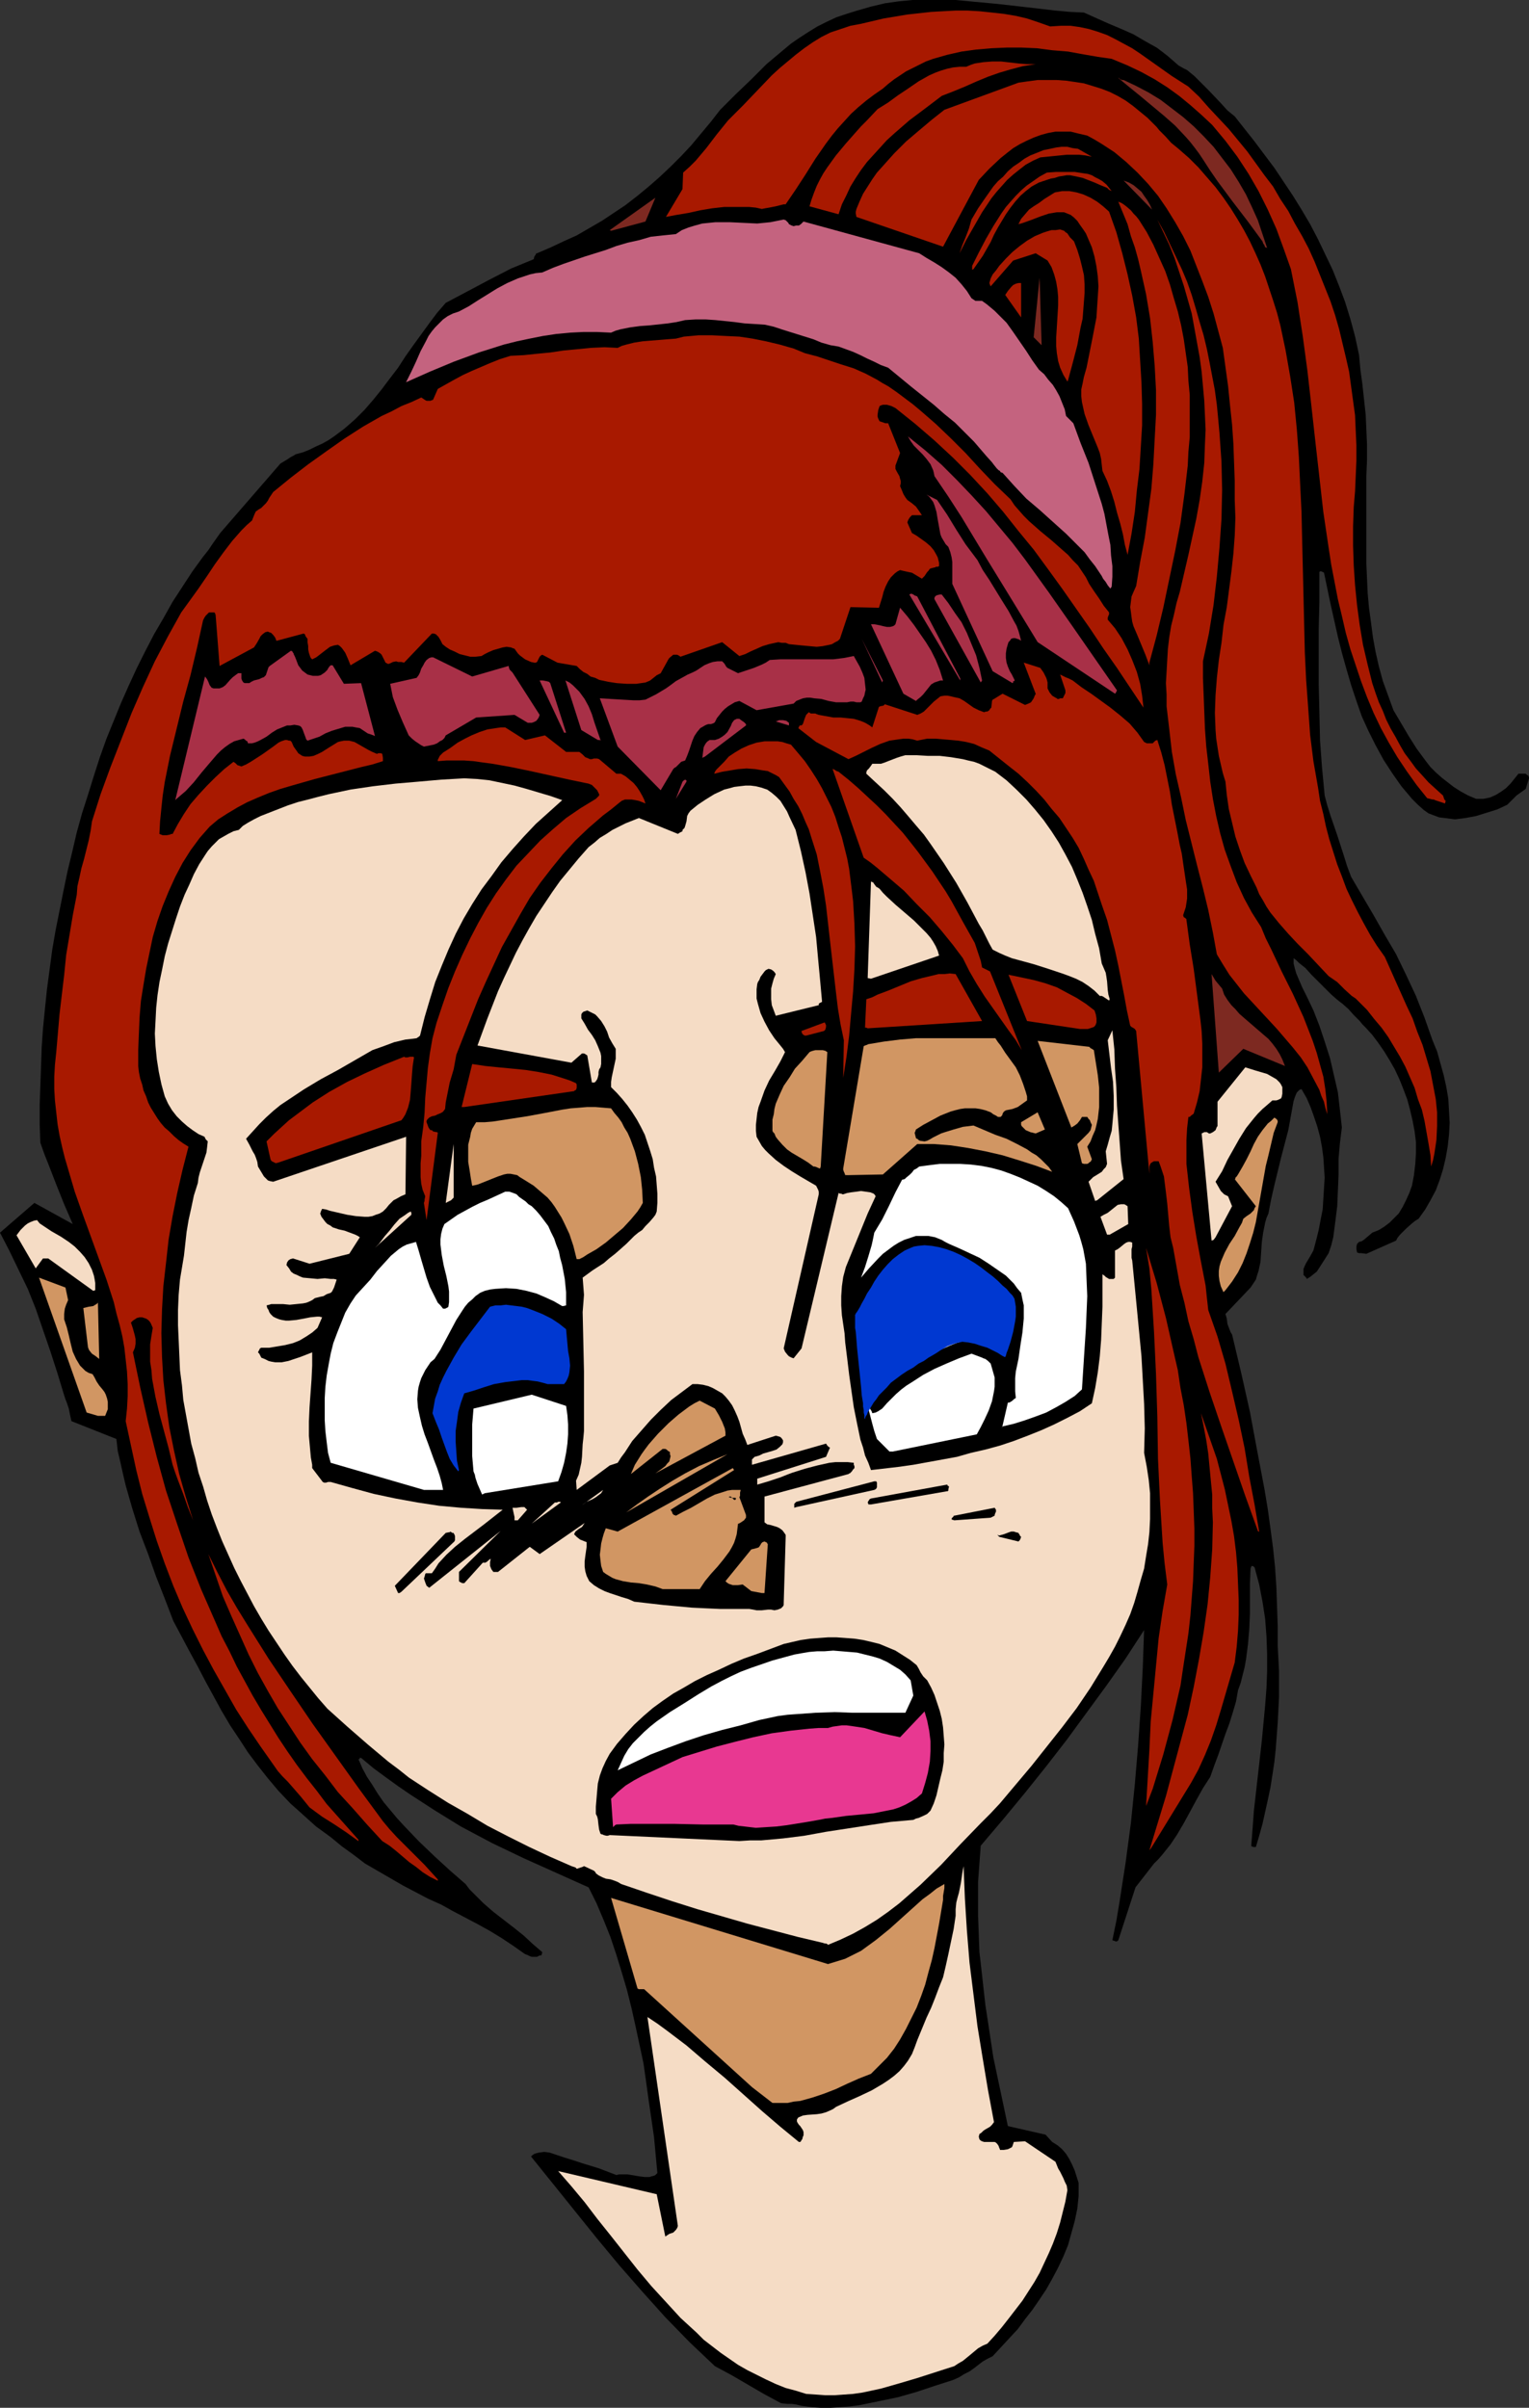 <?xml version="1.0" encoding="UTF-8" standalone="no"?>
<svg
   version="1.0"
   width="98.833mm"
   height="155.668mm"
   id="svg85"
   sodipodi:docname="Ponytail Girl.wmf"
   xmlns:inkscape="http://www.inkscape.org/namespaces/inkscape"
   xmlns:sodipodi="http://sodipodi.sourceforge.net/DTD/sodipodi-0.dtd"
   xmlns="http://www.w3.org/2000/svg"
   xmlns:svg="http://www.w3.org/2000/svg">
  <rect width="100%" height="100%" fill="#333333" stroke="none"/>
  <sodipodi:namedview
     id="namedview85"
     pagecolor="#ffffff"
     bordercolor="#000000"
     borderopacity="0.25"
     inkscape:showpageshadow="2"
     inkscape:pageopacity="0.0"
     inkscape:pagecheckerboard="0"
     inkscape:deskcolor="#d1d1d1"
     inkscape:document-units="mm" />
  <defs
     id="defs1">
    <pattern
       id="WMFhbasepattern"
       patternUnits="userSpaceOnUse"
       width="6"
       height="6"
       x="0"
       y="0" />
  </defs>
  <path
     style="fill:#000000;fill-opacity:1;fill-rule:evenodd;stroke:none"
     d="m 195.818,587.868 2.424,0.323 2.262,0.162 h 2.423 l 2.424,-0.162 2.262,-0.162 2.423,-0.323 4.685,-0.97 4.685,-0.97 4.524,-1.293 4.362,-1.454 4.524,-1.454 1.454,-0.646 1.293,-0.808 1.293,-0.646 1.131,-0.808 2.1,-1.616 1.131,-0.646 1.293,-0.646 4.039,-4.363 2.1,-2.262 1.777,-2.424 1.777,-2.262 1.777,-2.585 1.616,-2.424 1.454,-2.585 1.454,-2.747 1.293,-2.747 1.131,-2.747 0.808,-2.909 0.808,-2.909 0.646,-3.07 0.323,-3.07 v -3.232 l -0.969,-3.07 -0.646,-1.454 -0.646,-1.293 -0.808,-1.293 -0.969,-1.131 -1.131,-0.97 -1.293,-0.808 -1.616,-1.778 -9.209,-2.101 -1.777,-8.403 -1.777,-8.403 -1.293,-8.564 -0.646,-4.201 -0.485,-4.363 -0.485,-4.363 -0.485,-4.201 -0.162,-4.363 -0.162,-4.363 v -4.363 -4.201 l 0.323,-4.363 0.323,-4.363 5.493,-6.464 5.332,-6.464 5.17,-6.464 5.009,-6.464 4.847,-6.625 4.847,-6.625 4.685,-6.625 4.524,-6.948 -0.323,9.211 -0.485,9.534 -0.646,9.372 -0.808,9.534 -0.969,9.534 -1.293,9.695 -1.454,9.372 -0.808,4.848 -0.969,4.686 0.485,0.162 0.485,0.162 0.323,-0.162 0.162,-0.162 4.201,-12.927 4.524,-5.817 1.131,-1.131 0.969,-1.131 1.939,-2.424 1.616,-2.424 1.616,-2.747 3.07,-5.656 1.616,-2.909 1.777,-2.747 0.969,-2.747 0.969,-2.585 1.777,-5.171 0.969,-2.585 0.808,-2.585 0.808,-2.747 0.485,-2.747 0.646,-1.778 0.485,-1.939 0.485,-1.939 0.323,-1.778 0.485,-3.717 0.323,-3.717 0.162,-3.717 v -3.717 -3.717 l 0.162,-3.717 0.162,-0.485 0.162,-0.162 h 0.162 l 0.485,0.323 1.131,4.201 0.808,4.201 0.646,4.201 0.323,4.201 0.162,4.363 v 4.201 l -0.162,4.201 -0.323,4.201 -0.808,8.564 -0.969,8.564 -0.969,8.564 -0.323,4.363 -0.323,4.201 v 0.162 h 0.162 l 0.323,0.162 h 0.646 l 0.808,-2.747 0.808,-2.909 0.646,-2.909 0.646,-2.909 0.646,-3.07 0.485,-3.07 0.485,-3.232 0.323,-3.07 0.485,-6.464 0.323,-6.302 v -6.302 l -0.162,-3.07 -0.162,-3.07 v -4.848 l -0.162,-4.848 -0.162,-4.686 -0.323,-4.848 -0.485,-4.686 -0.646,-4.848 -0.646,-4.686 -0.808,-4.848 -1.777,-9.372 -1.777,-9.534 -2.1,-9.372 -2.262,-9.534 -0.323,-0.485 -0.323,-0.808 -0.485,-1.293 -0.162,-1.293 -0.323,-1.131 6.14,-6.464 0.646,-0.97 0.646,-0.97 0.323,-1.131 0.323,-0.97 0.485,-2.262 0.162,-2.424 0.162,-2.424 0.323,-2.262 0.485,-2.424 0.323,-1.131 0.485,-1.131 0.646,-3.393 0.808,-3.555 1.616,-6.625 1.777,-6.787 0.646,-3.555 0.646,-3.555 0.323,-0.97 0.323,-0.808 0.162,-0.323 0.323,-0.323 0.323,-0.323 0.485,-0.162 1.293,2.262 0.969,2.262 0.808,2.262 0.808,2.424 0.646,2.424 0.485,2.585 0.323,2.424 0.162,2.424 0.162,2.585 -0.162,2.585 -0.162,2.585 -0.162,2.585 -0.485,2.424 -0.485,2.585 -0.646,2.585 -0.646,2.424 -0.808,1.454 -0.969,1.616 -0.323,0.646 -0.323,0.808 v 0.808 0.646 l 0.162,0.162 0.162,0.162 v 0 l 0.162,0.162 0.162,0.162 0.162,0.323 0.808,-0.485 0.808,-0.646 0.808,-0.646 0.646,-0.97 1.131,-1.778 1.131,-1.778 0.646,-1.939 0.485,-1.939 0.485,-3.717 0.485,-3.878 0.162,-3.878 0.162,-3.878 v -3.878 l 0.323,-3.717 0.485,-3.878 -0.485,-4.363 -0.485,-4.201 -0.969,-4.201 -0.969,-4.201 -1.293,-4.04 -1.293,-3.878 -1.454,-3.717 -1.616,-3.393 -1.131,-2.262 -0.969,-2.262 -0.485,-1.131 -0.323,-1.131 -0.323,-1.293 v -1.293 l 0.646,0.485 0.646,0.646 1.616,1.293 1.454,1.616 1.454,1.454 1.616,1.616 1.616,1.616 1.454,1.293 0.808,0.646 0.646,0.485 1.454,1.293 1.293,1.454 1.454,1.454 0.646,0.808 0.808,0.808 1.616,1.778 1.454,1.939 1.454,2.101 1.293,2.101 1.293,2.262 1.131,2.424 0.969,2.424 0.969,2.585 0.646,2.424 0.646,2.747 0.485,2.585 0.323,2.585 v 2.747 l -0.162,2.585 -0.323,2.747 -0.485,2.585 -0.646,1.778 -0.808,1.778 -0.808,1.616 -0.969,1.616 -1.131,1.131 -1.131,1.131 -1.293,0.97 -1.293,0.808 -0.808,0.323 -0.808,0.323 -1.131,0.97 -0.969,0.808 -0.485,0.323 -0.646,0.162 -0.485,0.485 -0.162,0.646 v 0.646 l 0.162,0.808 0.485,0.162 h 0.485 l 1.293,0.162 7.27,-3.232 0.323,-0.646 0.646,-0.808 1.454,-1.454 1.454,-1.293 0.808,-0.646 0.808,-0.485 1.616,-2.262 1.293,-2.262 1.293,-2.424 0.969,-2.585 0.808,-2.585 0.646,-2.747 0.485,-2.747 0.323,-2.909 0.162,-2.909 -0.162,-2.909 -0.162,-2.909 -0.485,-2.909 -0.646,-2.909 -0.808,-2.909 -0.808,-2.909 -1.131,-2.747 -0.969,-2.747 -0.969,-2.747 -2.1,-5.333 -2.423,-5.171 -2.424,-5.009 -2.747,-4.686 -2.747,-4.848 -5.493,-9.372 -0.969,-2.585 -0.808,-2.585 -1.616,-5.009 -1.616,-4.686 -0.808,-2.585 -0.646,-2.424 -0.646,-6.787 -0.485,-6.625 -0.162,-6.948 -0.162,-6.787 v -13.574 l 0.162,-6.625 v -6.787 -0.485 l 0.162,-0.162 h 0.323 l 0.323,0.162 0.323,0.162 1.616,7.756 1.777,7.918 0.969,3.878 1.131,4.04 1.131,3.878 1.293,3.878 1.293,3.717 1.616,3.555 1.777,3.555 1.939,3.555 2.1,3.232 2.262,3.232 2.585,3.07 1.454,1.454 1.454,1.293 1.131,0.808 1.293,0.485 1.293,0.485 1.293,0.162 1.293,0.162 1.293,0.162 1.293,-0.162 1.293,-0.162 2.585,-0.485 2.585,-0.808 2.585,-0.808 2.423,-1.131 1.131,-1.131 1.131,-1.131 1.131,-0.808 1.131,-0.808 0.808,-2.585 v -0.162 l -0.162,-0.485 -0.323,-0.162 -0.323,-0.323 h -1.777 l -1.939,2.424 -1.131,1.131 -1.131,0.808 -1.293,0.808 -1.454,0.646 -0.808,0.162 -0.808,0.162 h -0.969 -0.808 l -1.939,-0.808 -1.777,-0.97 -1.777,-1.131 -1.454,-1.131 -1.454,-1.131 -1.454,-1.293 -1.293,-1.293 -1.131,-1.454 -2.262,-3.07 -1.939,-3.07 -3.716,-6.302 -1.293,-3.555 -1.293,-3.555 -0.969,-3.555 -0.808,-3.555 -0.646,-3.555 -0.485,-3.717 -0.485,-3.555 -0.323,-3.555 -0.323,-7.272 v -7.11 -7.11 -7.11 l 0.162,-3.878 v -3.878 l -0.162,-3.717 -0.162,-3.555 -0.808,-7.433 -0.485,-3.555 -0.323,-3.555 -0.969,-4.525 -1.131,-4.201 -1.293,-4.201 -1.454,-3.878 -1.616,-4.04 -1.777,-3.717 -1.777,-3.717 -1.939,-3.717 -2.1,-3.555 -2.1,-3.393 -2.262,-3.393 -2.262,-3.393 -2.424,-3.232 -2.424,-3.232 -4.847,-6.14 -1.777,-1.454 -1.616,-1.778 -3.231,-3.393 -1.616,-1.616 -1.616,-1.616 -1.777,-1.454 -0.969,-0.485 -1.131,-0.646 -1.293,-1.131 -1.293,-1.131 -1.454,-1.131 -1.293,-0.97 -2.908,-1.616 -2.747,-1.616 -2.908,-1.293 -3.07,-1.293 -2.908,-1.293 -3.231,-1.454 -3.393,-0.162 L 257.86,2.585 250.913,1.778 243.804,0.97 236.856,0.323 233.463,0 h -3.554 -3.393 -3.554 l -3.393,0.323 -3.393,0.485 -3.393,0.808 -3.393,0.97 -2.585,0.808 -2.424,0.808 -2.423,1.131 -2.262,1.131 -2.1,1.293 -2.262,1.454 -2.1,1.454 -1.939,1.616 -4.039,3.393 -3.716,3.717 -3.878,3.717 -3.716,3.717 -2.262,2.909 -2.423,2.909 -2.424,2.909 -2.423,2.585 -2.585,2.585 -2.747,2.585 -2.585,2.262 -2.747,2.262 -2.908,2.262 -2.908,1.939 -2.908,1.939 -3.07,1.778 -3.07,1.778 -3.231,1.454 -3.07,1.454 -3.393,1.454 h -0.162 l -0.162,0.323 -0.323,0.485 -0.162,0.646 -2.747,1.131 -2.747,1.131 -5.332,2.747 -5.17,2.747 -5.493,2.909 -2.1,2.424 -1.939,2.585 -3.878,5.333 -1.939,2.747 -1.777,2.747 -2.1,2.747 -1.939,2.585 -2.1,2.585 -2.1,2.424 -2.262,2.262 -2.585,2.262 -2.585,1.939 -1.454,0.97 -1.454,0.808 -1.454,0.646 -1.616,0.808 -1.616,0.646 -1.777,0.485 -0.485,0.323 -0.646,0.323 -0.969,0.646 -0.808,0.485 -0.808,0.485 -14.703,16.967 -1.939,2.747 -0.969,1.454 -0.646,0.808 -0.646,0.808 -2.585,3.555 -2.423,3.717 -2.423,3.717 -2.262,4.04 -2.262,3.878 -2.1,4.04 -2.1,4.201 -1.939,4.201 -1.939,4.363 -1.777,4.363 -1.777,4.363 -1.616,4.525 -1.454,4.525 -1.454,4.686 -1.454,4.525 -1.293,4.686 -1.131,4.848 -1.131,4.686 -0.969,4.686 -0.969,4.848 -0.969,4.848 -0.808,4.686 -0.646,4.848 -0.646,4.848 -0.485,4.686 -0.485,4.848 -0.323,4.686 -0.162,4.686 -0.162,4.686 -0.162,4.686 v 4.686 l 0.162,4.525 0.969,2.747 0.969,2.424 1.939,5.009 1.939,4.848 2.1,4.848 L 8.401,293.934 0,301.206 l 2.262,4.363 2.262,4.686 2.262,4.686 1.939,4.848 1.777,5.171 1.777,5.171 1.777,5.494 1.616,5.333 0.323,0.97 0.323,0.808 0.485,1.454 0.323,1.616 0.323,1.454 10.987,4.363 0.323,2.909 0.646,2.747 0.646,2.909 0.646,2.747 1.616,5.656 1.777,5.656 2.1,5.494 1.939,5.494 2.1,5.332 2.1,5.494 4.039,7.595 1.939,3.555 1.939,3.717 3.878,7.11 2.1,3.555 2.262,3.393 2.1,3.232 2.423,3.232 2.423,3.07 2.585,3.07 2.908,3.07 3.07,2.747 3.231,2.909 3.554,2.585 2.747,2.262 2.908,2.101 2.747,2.101 3.07,1.778 3.07,1.778 3.07,1.778 6.14,3.232 3.231,1.454 2.908,1.616 6.14,3.232 2.908,1.616 2.908,1.778 2.908,1.939 2.747,1.939 0.485,0.162 0.646,0.323 0.485,0.162 h 0.485 0.323 0.485 l 0.323,-0.162 0.323,-0.162 h 0.323 l 0.162,-0.162 0.162,-0.646 -2.262,-1.939 -2.262,-2.101 -2.424,-1.939 -5.009,-3.878 -2.423,-2.101 -2.262,-2.262 -1.131,-1.131 -0.969,-1.293 -3.716,-3.232 -3.878,-3.555 -3.878,-3.717 -3.554,-3.717 -1.777,-1.939 -1.616,-1.939 -1.616,-1.939 -1.454,-2.101 -1.293,-2.101 -1.293,-1.939 -1.131,-2.101 -0.969,-2.262 h 0.162 0.162 v -0.323 0 h 0.162 l 0.323,0.162 2.908,2.424 3.07,2.262 2.908,2.101 3.07,2.101 5.978,3.878 6.301,3.878 7.594,4.04 7.755,3.717 7.917,3.555 7.917,3.555 1.939,3.878 1.777,4.201 1.616,4.04 1.454,4.363 1.293,4.201 1.293,4.363 1.131,4.525 0.969,4.363 0.969,4.525 0.969,4.525 0.646,4.525 0.646,4.686 1.293,8.888 0.808,8.726 -0.485,0.485 -0.323,0.162 -0.646,0.162 -0.485,0.162 h -1.131 l -1.293,-0.162 -2.908,-0.485 h -1.454 -0.646 l -0.646,0.162 -2.1,-0.808 -2.1,-0.808 -4.201,-1.293 -1.939,-0.646 -2.1,-0.646 -3.878,-1.293 -1.293,-0.162 -1.293,0.162 -0.646,0.162 -0.485,0.162 -0.485,0.323 -0.323,0.323 10.663,13.25 5.332,6.625 5.493,6.625 5.655,6.464 5.655,6.302 5.978,6.14 3.07,2.909 3.07,2.909 4.201,2.262 3.878,2.262 3.878,2.262 2.1,1.131 2.1,1.131 1.454,0.162 h 1.131 l 1.131,0.162 z"
     id="path1" />
  <path
     style="fill:#f5dcc5;fill-opacity:1;fill-rule:evenodd;stroke:none"
     d="m 196.949,584.96 2.423,0.162 2.262,0.162 h 2.262 l 2.262,-0.162 2.262,-0.162 2.262,-0.323 4.524,-0.97 4.524,-1.293 4.362,-1.293 4.524,-1.454 4.524,-1.454 0.969,-0.646 1.131,-0.646 1.777,-1.454 1.939,-1.616 1.131,-0.646 1.131,-0.485 1.777,-1.939 1.777,-2.101 1.777,-2.262 1.616,-2.101 1.616,-2.101 1.454,-2.262 1.454,-2.262 1.293,-2.262 1.131,-2.424 1.131,-2.424 0.969,-2.262 0.969,-2.585 0.808,-2.585 0.646,-2.585 0.646,-2.585 0.485,-2.747 -0.162,-1.131 -0.485,-0.97 -0.323,-0.808 -0.808,-1.616 -0.485,-0.808 -0.323,-0.808 -0.323,-0.808 -7.432,-5.009 -2.747,0.162 -0.323,0.97 -0.162,0.323 -0.323,0.162 -0.646,0.323 -0.969,0.162 h -0.808 -0.162 v -0.162 l -0.162,-0.323 -0.162,-0.485 -0.323,-0.485 -0.323,-0.323 -0.323,-0.162 h -0.323 -0.323 -1.939 l -0.485,-0.162 -0.323,-0.162 -0.323,-0.323 -0.162,-0.646 0.162,-0.646 0.485,-0.323 0.485,-0.485 0.485,-0.323 1.131,-0.646 0.485,-0.485 0.485,-0.646 -1.454,-7.756 -1.293,-7.756 -1.293,-7.918 -0.969,-7.756 -0.969,-7.756 -0.646,-7.918 -0.485,-7.756 -0.323,-7.918 -0.162,0.808 -0.162,0.97 -0.323,2.262 -0.485,2.424 -0.323,1.131 -0.323,1.293 -0.162,1.616 v 1.616 l -0.485,3.232 -0.646,3.07 -0.646,3.07 -0.323,1.454 -0.323,1.454 -0.646,2.747 -0.969,2.424 -0.969,2.585 -0.969,2.424 -1.131,2.424 -1.131,2.747 -1.131,2.747 -0.646,1.778 -0.646,1.616 -0.969,1.616 -0.969,1.293 -1.131,1.293 -1.293,1.131 -1.293,0.97 -1.454,0.97 -2.747,1.616 -3.07,1.454 -2.908,1.293 -2.747,1.293 -0.646,0.485 -0.646,0.323 -1.131,0.485 -1.131,0.323 -1.131,0.162 -2.262,0.162 -1.131,0.162 -1.131,0.485 -0.323,0.485 v 0.485 l 0.162,0.323 0.323,0.485 0.323,0.323 0.323,0.485 0.323,0.485 0.162,0.485 v 0.323 0.485 l -0.162,0.323 -0.162,0.646 -0.162,0.162 -0.162,0.323 -0.162,0.162 h -0.323 l -4.524,-3.717 -4.524,-3.878 -4.524,-4.04 -4.524,-4.04 -4.847,-4.04 -4.524,-3.878 -4.685,-3.555 -2.423,-1.778 -2.424,-1.616 7.432,51.063 -0.162,0.485 -0.323,0.485 -0.323,0.323 -0.323,0.323 -0.969,0.323 -0.969,0.646 -2.1,-10.342 -24.073,-5.656 3.231,3.717 3.231,3.878 3.07,4.04 3.231,4.04 6.624,8.403 3.393,4.04 3.554,3.878 3.554,3.878 3.878,3.555 1.777,1.778 4.201,3.232 2.1,1.454 2.1,1.454 2.262,1.293 2.262,1.131 2.262,1.131 2.424,1.131 2.423,0.97 2.424,0.646 z"
     id="path2" />
  <path
     style="fill:#d19663;fill-opacity:1;fill-rule:evenodd;stroke:none"
     d="m 189.194,513.86 h 1.616 1.616 l 1.454,-0.323 1.616,-0.162 2.908,-0.808 2.908,-0.97 2.908,-1.131 2.747,-1.293 2.908,-1.293 2.908,-1.131 1.939,-1.939 1.939,-1.939 1.777,-2.262 1.454,-2.262 1.454,-2.585 1.293,-2.585 1.293,-2.585 1.131,-2.909 0.969,-2.747 0.808,-3.07 0.808,-2.909 0.646,-2.909 1.131,-5.979 0.485,-2.909 0.485,-2.909 v -0.97 l 0.162,-0.97 0.162,-0.97 v -0.97 l -1.939,1.131 -1.616,1.293 -1.777,1.293 -1.616,1.454 -3.231,2.909 -3.231,2.909 -3.393,2.747 -1.777,1.293 -1.777,1.293 -1.939,0.97 -1.939,0.97 -2.1,0.646 -2.1,0.646 -52.994,-16.159 6.463,22.138 0.323,0.162 h 0.323 0.969 l 26.335,23.915 5.009,3.878 z"
     id="path3" />
  <path
     style="fill:#f5dcc5;fill-opacity:1;fill-rule:evenodd;stroke:none"
     d="m 202.281,475.239 3.07,-1.293 3.07,-1.454 2.908,-1.616 2.908,-1.778 2.747,-1.939 2.747,-2.101 2.585,-2.262 2.585,-2.262 5.009,-4.848 4.847,-5.171 4.847,-5.009 2.423,-2.424 2.262,-2.424 7.755,-9.211 3.716,-4.686 3.716,-4.686 3.554,-4.686 3.393,-5.009 3.07,-5.009 1.454,-2.424 1.454,-2.585 1.293,-2.585 1.293,-2.747 1.131,-2.585 0.969,-2.747 0.808,-2.747 0.808,-2.909 0.808,-2.747 0.485,-3.07 0.485,-2.909 0.323,-2.909 0.162,-3.232 v -3.07 -3.232 l -0.323,-3.232 -0.485,-3.232 -0.646,-3.393 0.162,-5.979 -0.162,-5.979 -0.323,-5.817 -0.323,-5.817 -1.131,-11.796 -1.131,-11.635 -0.162,-0.646 v -0.646 -0.97 -0.485 l 0.162,-0.646 v -0.97 l -0.485,-0.162 h -0.485 l -0.485,0.162 -0.485,0.323 -0.969,0.808 -0.646,0.485 -0.646,0.323 v 6.625 l -0.323,0.323 h -0.485 -0.323 -0.323 l -0.808,-0.485 -0.323,-0.323 -0.485,-0.323 v 7.918 l -0.162,4.04 -0.162,4.04 -0.323,4.04 -0.485,3.878 -0.646,3.878 -0.808,3.717 -2.908,1.939 -3.07,1.616 -3.231,1.616 -3.231,1.454 -3.231,1.293 -3.393,1.293 -3.393,1.131 -3.554,0.97 -3.554,0.808 -3.393,0.97 -7.109,1.293 -3.554,0.646 -3.393,0.485 -6.947,0.808 -0.646,-1.778 -0.808,-1.778 -0.485,-1.939 -0.646,-1.939 -0.808,-3.878 -0.808,-4.04 -1.131,-7.918 -0.485,-4.04 -0.485,-3.878 -0.162,-2.262 -0.646,-4.363 -0.162,-2.424 v -2.262 l 0.162,-2.424 0.323,-2.262 0.646,-2.424 1.777,-4.363 1.777,-4.363 1.777,-4.363 1.939,-4.201 -0.162,-0.323 -0.323,-0.323 -0.808,-0.323 -1.131,-0.162 -1.131,-0.162 -1.131,0.162 -1.293,0.162 -0.969,0.162 -0.969,0.323 h -0.162 l -0.323,-0.162 h -0.323 l -0.323,-0.162 -9.048,37.974 -1.939,2.424 -0.485,-0.162 -0.323,-0.162 -0.323,-0.162 -0.323,-0.323 -0.646,-0.808 -0.323,-0.808 8.563,-37.651 v -0.646 l -0.162,-0.485 -0.485,-0.97 -1.939,-1.131 -1.939,-1.131 -2.1,-1.293 -1.939,-1.293 -1.939,-1.454 -1.777,-1.616 -0.808,-0.808 -0.808,-0.97 -0.646,-1.131 -0.646,-1.131 -0.162,-1.454 v -1.454 l 0.162,-1.454 0.162,-1.454 0.323,-1.454 0.485,-1.293 0.969,-2.747 1.131,-2.424 1.454,-2.424 1.293,-2.262 1.131,-2.262 -0.485,-0.808 -0.646,-0.808 -1.454,-1.778 -1.293,-1.939 -1.131,-2.101 -0.969,-2.101 -0.323,-1.131 -0.323,-1.131 -0.323,-1.293 v -1.131 -1.131 l 0.162,-1.293 0.162,-0.485 0.323,-0.485 0.323,-0.808 0.969,-1.293 0.162,-0.162 0.162,-0.162 0.646,-0.323 0.646,0.162 0.485,0.323 0.323,0.323 0.323,0.485 -0.485,1.131 -0.323,1.131 -0.323,1.293 v 1.293 1.293 l 0.162,1.454 0.485,1.293 0.485,1.293 10.502,-2.585 v -0.323 l 0.162,-0.162 0.323,-0.162 0.323,-0.162 -0.485,-5.332 -0.485,-5.171 -0.485,-5.333 -0.808,-5.332 -0.808,-5.333 -0.969,-5.171 -1.131,-5.171 -1.293,-5.171 -1.454,-3.07 -0.646,-1.454 -0.808,-1.293 -0.808,-1.293 -0.969,-0.97 -1.131,-0.97 -1.131,-0.808 -1.454,-0.485 -1.293,-0.323 -1.293,-0.162 h -1.293 l -1.454,0.162 -1.293,0.162 -1.131,0.323 -1.293,0.323 -2.423,1.131 -2.1,1.293 -1.939,1.293 -1.777,1.454 -0.485,0.646 -0.323,0.646 -0.162,1.293 -0.323,1.131 -0.162,0.485 -0.485,0.485 v 0.323 l -0.323,0.162 -0.323,0.162 -0.485,0.323 -9.532,-3.878 -1.616,0.646 -1.616,0.646 -1.616,0.808 -1.616,0.808 -1.454,0.97 -1.616,0.97 -1.293,1.131 -1.454,1.131 -2.424,2.747 -2.262,2.747 -2.262,2.747 -1.939,2.747 -1.939,2.909 -1.939,2.909 -1.777,3.07 -1.616,2.909 -1.616,3.07 -1.454,3.07 -1.454,3.07 -1.454,3.232 -2.585,6.625 -2.424,6.625 22.942,4.201 2.585,-2.262 h 0.323 0.162 l 0.323,0.162 0.485,0.323 1.131,6.625 h 0.323 0.323 l 0.323,-0.323 0.323,-0.485 0.162,-0.485 0.162,-0.646 v -0.646 l 0.162,-0.646 0.323,-0.485 0.162,-0.808 v -0.97 -0.97 l -0.162,-0.808 -0.646,-1.616 -0.646,-1.454 -0.808,-1.293 -0.969,-1.293 -0.808,-1.454 -0.808,-1.293 v -0.646 -0.323 l 0.162,-0.323 0.323,-0.323 0.485,-0.162 0.485,-0.162 0.646,0.323 0.646,0.323 0.646,0.323 0.485,0.485 0.969,1.131 0.808,1.293 0.646,1.293 0.485,1.454 0.808,1.454 0.808,1.293 v 1.293 1.131 l -0.485,2.262 -0.485,2.262 -0.162,1.131 v 1.293 l 1.454,1.454 1.293,1.454 1.293,1.616 1.131,1.616 1.131,1.778 0.969,1.778 0.969,1.939 0.646,1.939 0.646,1.939 0.646,2.101 0.323,2.101 0.485,2.101 0.162,2.101 0.162,2.101 v 2.262 l -0.162,2.101 -0.323,0.808 -0.485,0.646 -0.969,1.131 -0.969,0.97 -0.808,0.97 -0.969,0.646 -0.969,0.808 -0.969,0.97 -0.969,0.97 -1.454,1.293 -1.293,1.131 -1.454,1.131 -1.293,1.131 -2.747,1.778 -2.424,1.778 0.162,2.101 0.162,2.101 -0.162,2.101 -0.162,2.101 0.162,7.272 0.162,7.272 v 7.272 7.272 l -0.162,1.778 -0.162,1.454 -0.162,3.07 -0.162,1.454 -0.323,1.454 -0.323,1.454 -0.646,1.454 0.162,2.262 8.078,-5.979 1.939,-0.646 0.808,-1.293 0.969,-1.293 1.777,-2.747 2.262,-2.585 2.262,-2.585 2.423,-2.424 2.585,-2.424 2.585,-1.939 2.585,-1.939 h 1.293 l 1.293,0.162 1.293,0.323 1.131,0.485 1.131,0.646 1.131,0.646 0.808,0.808 0.808,0.97 0.808,1.131 0.646,1.293 0.646,1.454 0.485,1.293 0.808,2.909 0.646,1.454 0.485,1.293 6.947,-2.262 0.646,0.162 0.485,0.162 0.323,0.323 0.323,0.485 v 0.485 l -0.162,0.485 -0.323,0.323 -0.323,0.323 -0.808,0.646 -0.969,0.323 -2.262,0.646 -0.969,0.485 -1.131,0.323 -0.323,0.323 -0.323,0.323 v 0.646 0.646 l 18.095,-5.171 0.323,0.485 0.323,0.323 0.323,0.162 -0.969,2.262 -16.803,5.333 v 0.646 0.162 0.646 l 2.747,-0.808 2.908,-0.97 1.616,-0.646 1.293,-0.485 3.07,-0.97 3.07,-0.808 1.454,-0.323 1.454,-0.323 1.454,-0.162 h 1.616 1.454 l 1.454,0.162 v 0.162 0.162 0.162 l 0.162,0.323 v 0.485 l -0.162,0.162 -0.162,0.162 -0.323,0.485 -0.485,0.485 h -0.162 l -0.162,0.162 -20.519,5.494 v 6.302 l 0.646,0.485 0.808,0.162 1.616,0.485 0.646,0.323 0.646,0.485 0.485,0.646 0.323,0.485 v 0.485 l -0.485,16.321 v 0 0.323 l -0.162,0.323 -0.485,0.485 -0.808,0.323 -0.808,0.162 -0.808,-0.162 h -0.808 l -1.454,0.162 h -1.293 l -0.808,-0.162 -0.969,-0.162 h -3.554 -3.554 l -3.554,-0.162 -3.393,-0.162 -6.947,-0.646 -7.109,-0.808 -1.454,-0.646 -1.616,-0.485 -1.454,-0.485 -1.454,-0.485 -1.293,-0.485 -1.293,-0.646 -1.293,-0.808 -1.131,-0.97 -0.323,-0.646 -0.323,-0.646 -0.323,-1.131 -0.162,-1.131 v -1.293 l 0.162,-1.293 0.162,-1.131 0.162,-1.131 v -1.131 l -0.808,-0.323 -0.808,-0.323 -0.808,-0.646 -0.646,-0.646 0.162,-0.323 0.162,-0.323 0.808,-0.646 0.808,-0.485 0.323,-0.485 0.323,-0.485 -10.987,7.595 -2.424,-1.778 -7.755,6.14 h -1.131 l -0.485,-0.646 -0.323,-0.808 v -0.97 l 0.162,-0.808 -0.485,0.323 -0.323,0.323 -0.485,0.323 h -0.323 -0.323 l -4.524,5.009 h -0.485 l -0.323,-0.162 -0.323,-0.162 -0.162,-0.162 v -2.262 l 10.179,-10.019 -17.449,13.897 -0.646,-0.485 -0.323,-0.808 -0.162,-0.485 -0.162,-0.485 0.162,-0.485 0.162,-0.646 0.162,-0.162 h 0.162 0.485 0.323 0.485 l 0.808,-1.131 0.808,-1.293 1.939,-2.101 2.1,-1.939 2.423,-1.939 4.685,-3.555 2.262,-1.778 2.262,-1.778 -5.009,-0.162 -5.17,-0.323 -5.332,-0.485 -5.332,-0.808 -5.332,-0.97 -5.332,-1.131 -5.332,-1.454 -5.17,-1.454 h -0.646 l -0.485,0.162 h -0.323 -0.162 l -0.323,-0.162 -2.585,-3.393 v -0.808 l -0.323,-1.778 -0.162,-1.778 -0.323,-3.555 v -3.393 l 0.162,-3.555 0.485,-6.787 0.162,-3.393 v -3.232 l -2.908,1.131 -1.454,0.485 -1.454,0.485 -1.616,0.323 h -0.808 -0.808 l -0.969,-0.162 -0.646,-0.162 -0.969,-0.485 -0.808,-0.323 -0.323,-0.646 -0.162,-0.323 -0.323,-0.323 0.162,-0.323 0.162,-0.323 0.162,-0.323 0.323,-0.162 h 1.939 l 1.939,-0.323 1.939,-0.323 1.939,-0.485 1.616,-0.646 1.616,-0.97 1.454,-0.97 1.293,-1.131 1.131,-2.585 -0.646,-0.162 h -0.646 l -1.616,0.162 -1.616,0.323 -1.777,0.323 -1.777,0.162 h -0.808 l -0.969,-0.162 -0.646,-0.162 -0.808,-0.323 -0.646,-0.323 -0.646,-0.646 -0.323,-0.485 -0.162,-0.485 -0.323,-0.485 -0.162,-0.646 0.646,-0.162 0.485,-0.162 h 1.454 1.454 l 1.616,0.162 1.616,-0.162 1.616,-0.162 0.808,-0.162 0.808,-0.323 0.646,-0.323 0.646,-0.485 0.646,-0.162 0.646,-0.162 0.808,-0.162 0.808,-0.485 0.969,-0.323 0.323,-0.323 0.162,-0.323 0.323,-0.646 0.162,-0.485 0.162,-0.485 0.323,-0.97 -0.646,-0.162 h -0.808 l -1.454,-0.162 -1.777,0.162 -1.777,-0.162 -1.777,-0.162 -0.808,-0.323 -0.646,-0.323 -0.808,-0.323 -0.646,-0.485 -0.485,-0.808 -0.646,-0.808 0.162,-0.646 0.323,-0.485 0.485,-0.323 0.646,-0.162 4.039,1.293 9.694,-2.424 2.585,-4.04 -0.485,-0.323 -0.646,-0.323 -1.293,-0.485 -1.293,-0.485 -1.454,-0.323 -1.454,-0.485 -0.646,-0.485 -0.646,-0.323 -0.485,-0.485 -0.485,-0.646 -0.485,-0.646 -0.323,-0.808 0.162,-0.323 v -0.162 l 0.323,-0.646 0.969,0.162 0.969,0.323 2.1,0.485 2.1,0.485 2.1,0.323 2.1,0.162 h 0.969 l 0.969,-0.162 0.808,-0.323 0.969,-0.323 0.808,-0.485 0.808,-0.808 0.646,-0.808 0.646,-0.646 0.485,-0.485 0.646,-0.323 1.131,-0.646 1.131,-0.485 0.162,-14.058 -32.475,10.988 -0.808,-0.162 -0.485,-0.162 -0.485,-0.485 -0.485,-0.485 -1.454,-2.424 -0.162,-1.131 -0.323,-0.97 -0.323,-0.808 -0.485,-0.808 -0.808,-1.616 -0.808,-1.454 1.616,-1.778 1.616,-1.778 1.616,-1.616 1.777,-1.616 1.777,-1.454 1.939,-1.293 3.878,-2.585 4.039,-2.424 4.201,-2.262 4.201,-2.424 4.201,-2.424 2.747,-0.97 2.585,-0.97 2.747,-0.646 1.454,-0.162 1.293,-0.162 0.162,-0.162 h 0.162 v -0.162 h 0.162 l 0.162,-0.162 0.162,-0.162 1.131,-4.525 1.293,-4.363 1.293,-4.201 1.616,-4.04 1.616,-3.878 1.777,-3.878 1.939,-3.717 2.1,-3.555 2.262,-3.555 2.424,-3.232 2.423,-3.393 2.747,-3.232 2.747,-3.07 2.908,-3.07 3.231,-2.909 3.231,-2.909 -2.747,-0.97 -5.978,-1.778 -2.908,-0.808 -3.07,-0.646 -3.07,-0.646 -3.07,-0.323 -3.07,-0.162 -5.655,0.323 -5.493,0.485 -5.655,0.485 -5.493,0.646 -5.493,0.808 -5.332,1.131 -2.585,0.646 -2.423,0.646 -2.585,0.646 -2.423,0.808 -6.624,2.585 -1.616,0.808 -1.454,0.808 -1.293,0.808 -0.969,0.97 -1.293,0.323 -1.293,0.646 -1.131,0.646 -1.131,0.646 -0.969,0.97 -0.808,0.808 -0.969,1.131 -0.646,0.97 -1.454,2.262 -1.293,2.424 -1.131,2.585 -1.131,2.424 -1.131,2.909 -0.969,2.909 -0.969,3.07 -0.969,3.07 -0.808,3.07 -0.646,3.232 -0.646,3.07 -0.485,3.232 -0.323,3.07 -0.162,3.232 -0.162,3.07 0.162,3.07 0.323,3.232 0.485,3.07 0.646,3.07 0.808,2.909 0.808,1.778 0.969,1.616 1.131,1.454 1.293,1.293 1.293,1.131 1.293,0.97 1.454,0.97 1.454,0.646 0.323,0.646 0.485,0.485 -0.162,1.454 -0.162,1.293 -0.808,2.424 -0.808,2.424 -0.323,1.293 -0.162,1.293 -0.969,3.07 -0.646,3.07 -0.646,2.909 -0.485,2.909 -0.323,2.909 -0.323,2.909 -0.485,2.909 -0.485,2.909 -0.323,3.717 -0.162,3.717 v 3.717 l 0.162,3.555 0.162,3.717 0.162,3.717 0.485,3.717 0.323,3.555 0.646,3.555 0.646,3.555 0.646,3.555 0.969,3.555 0.808,3.555 1.131,3.393 0.969,3.393 1.131,3.393 1.293,3.393 1.293,3.232 1.454,3.232 1.454,3.232 1.616,3.232 1.616,3.07 1.616,3.07 1.777,3.07 1.777,2.909 1.939,2.909 1.939,2.909 1.939,2.747 2.1,2.747 2.1,2.585 2.1,2.585 2.262,2.585 4.847,4.363 5.009,4.363 5.009,4.201 2.585,1.939 2.423,1.939 4.685,3.07 4.847,3.07 4.847,2.747 4.847,2.909 5.009,2.585 5.17,2.585 5.17,2.424 5.17,2.262 0.485,0.162 0.485,0.162 0.162,0.162 0.162,0.162 0.485,-0.162 0.485,-0.162 0.485,-0.162 0.323,-0.162 2.424,1.131 0.323,0.323 0.162,0.323 0.646,0.485 0.969,0.485 0.808,0.323 1.131,0.162 0.969,0.323 0.808,0.323 0.808,0.485 6.14,2.101 6.301,2.101 6.14,1.939 6.14,1.778 6.14,1.778 12.279,3.232 6.14,1.454 0.485,0.162 h 0.323 l 0.323,0.162 z"
     id="path4" />
  <path
     style="fill:#a81900;fill-opacity:1;fill-rule:evenodd;stroke:none"
     d="m 106.957,459.242 -1.616,-1.778 -1.616,-1.778 -3.393,-3.393 -3.393,-3.393 -1.777,-1.939 -1.616,-1.939 -5.816,-7.918 -5.655,-7.918 -5.655,-7.918 -5.493,-8.08 -5.332,-7.918 -5.17,-8.241 -2.585,-4.201 -2.423,-4.201 -2.262,-4.363 -2.262,-4.525 1.777,5.171 1.777,5.171 2.1,4.848 2.1,4.686 2.1,4.686 2.262,4.525 2.423,4.363 2.423,4.201 2.747,4.201 2.747,4.201 2.908,4.04 3.231,4.04 3.07,4.04 3.554,3.878 3.554,4.04 3.716,4.04 1.777,1.131 1.616,1.293 3.231,2.747 1.616,1.131 1.616,1.293 1.777,1.131 1.939,0.97 z"
     id="path5" />
  <path
     style="fill:#a81900;fill-opacity:1;fill-rule:evenodd;stroke:none"
     d="m 281.287,451.486 9.694,-15.836 1.777,-3.232 1.616,-3.555 1.454,-3.555 1.293,-3.717 1.131,-3.717 1.131,-3.878 1.131,-3.878 1.131,-3.878 0.485,-3.878 0.323,-3.878 0.162,-3.878 v -3.717 l -0.162,-3.878 -0.162,-3.878 -0.323,-3.878 -0.485,-3.878 -0.646,-3.717 -0.808,-3.878 -0.808,-3.878 -0.969,-3.717 -0.969,-3.717 -1.293,-3.717 -1.293,-3.717 -1.293,-3.717 0.646,3.232 0.646,3.393 0.485,3.232 0.323,3.393 0.323,3.393 0.323,3.232 v 3.393 l 0.162,3.393 -0.162,6.625 -0.485,6.787 -0.646,6.625 -0.969,6.787 -1.131,6.625 -1.293,6.787 -1.454,6.787 -1.777,6.625 -1.777,6.625 -1.777,6.625 -4.039,13.25 z"
     id="path6" />
  <path
     style="fill:#a81900;fill-opacity:1;fill-rule:evenodd;stroke:none"
     d="m 87.569,449.546 -2.585,-2.909 -2.585,-2.909 -2.585,-2.909 -2.423,-3.232 -2.423,-3.07 -2.423,-3.232 -2.262,-3.232 -2.262,-3.393 -2.1,-3.393 -2.1,-3.393 -2.1,-3.555 -1.939,-3.555 -1.939,-3.555 -1.777,-3.717 -1.939,-3.717 -1.616,-3.717 -3.393,-7.756 -3.07,-7.756 -2.747,-8.08 -2.747,-8.241 -2.262,-8.241 -2.1,-8.403 -1.939,-8.564 -1.777,-8.564 0.485,-1.131 0.162,-0.97 v -1.131 l -0.162,-0.808 -0.485,-1.778 -0.485,-1.454 0.485,-0.485 0.485,-0.323 0.485,-0.323 0.646,-0.162 h 0.646 l 0.485,0.162 0.485,0.162 0.485,0.323 0.323,0.323 0.323,0.485 0.485,1.131 -0.323,1.939 -0.323,2.101 v 2.101 2.101 l 0.323,2.101 0.162,2.101 0.808,4.363 0.969,4.201 1.131,4.201 1.131,4.201 0.969,4.04 0.646,1.939 0.646,1.778 1.293,3.393 1.131,3.232 1.293,3.232 -1.777,-5.656 -1.616,-5.656 -1.293,-5.817 -1.131,-5.656 -0.808,-5.817 -0.646,-5.656 -0.323,-5.656 -0.162,-5.817 0.162,-5.817 0.323,-5.656 0.646,-5.656 0.646,-5.817 0.969,-5.656 1.131,-5.656 1.293,-5.656 1.454,-5.656 -1.293,-0.808 -1.131,-0.808 -1.131,-0.97 -1.131,-1.131 -1.131,-0.97 -0.969,-1.131 -0.808,-1.131 -0.808,-1.293 -0.808,-1.293 -0.646,-1.293 -0.485,-1.454 -0.646,-1.454 -0.323,-1.454 -0.485,-1.454 -0.323,-1.616 -0.162,-1.454 v -3.878 l 0.162,-4.04 0.162,-3.878 0.323,-4.04 0.646,-4.04 0.646,-3.878 0.808,-3.878 0.808,-3.878 1.131,-3.878 1.293,-3.717 1.454,-3.555 1.616,-3.555 1.777,-3.393 1.939,-3.07 2.262,-3.07 2.423,-2.747 2.1,-1.778 2.262,-1.454 2.423,-1.454 2.423,-1.293 2.585,-1.131 2.747,-1.131 2.747,-0.97 2.747,-0.808 5.655,-1.616 5.655,-1.454 5.655,-1.454 2.747,-0.646 2.585,-0.808 v -0.323 -0.485 l -0.162,-0.97 -0.323,-0.162 h -0.323 -0.323 l -0.323,0.162 -1.131,-0.485 -0.969,-0.485 -1.131,-0.646 -1.131,-0.646 -1.131,-0.646 -1.293,-0.323 h -0.646 -0.646 l -0.808,0.162 -0.646,0.162 -2.1,1.293 -1.777,1.131 -0.969,0.485 -1.131,0.485 -0.969,0.162 h -1.131 l -0.646,-0.162 -0.485,-0.323 -0.485,-0.323 -0.323,-0.485 -0.808,-1.131 -0.485,-1.131 -0.323,-0.323 h -0.323 l -0.485,-0.162 h -0.485 l -0.969,0.323 -0.323,0.162 -0.323,0.162 -1.293,0.97 -2.262,1.616 -0.969,0.646 -2.262,1.454 -1.131,0.646 -1.131,0.485 -0.485,-0.162 -0.485,-0.162 -0.485,-0.485 -0.485,-0.323 -2.262,1.778 -2.1,1.939 -2.1,2.101 -2.1,2.262 -1.939,2.262 -1.616,2.424 -1.454,2.424 -1.293,2.424 h -0.323 l -0.323,0.162 -0.808,0.162 h -0.969 l -0.808,-0.323 0.162,-3.07 0.323,-3.232 0.323,-3.07 0.485,-3.232 0.646,-3.232 0.646,-3.232 1.616,-6.625 1.616,-6.625 1.777,-6.464 1.616,-6.787 1.454,-6.625 0.162,-0.323 0.162,-0.323 0.323,-0.485 0.162,-0.162 v 0 l 0.323,-0.323 0.323,-0.323 h 0.646 0.323 0.323 l 0.162,0.162 0.162,0.485 0.969,12.443 8.401,-4.525 0.323,-0.485 0.323,-0.485 0.646,-1.131 0.323,-0.646 0.485,-0.485 0.646,-0.485 0.646,-0.162 0.323,0.162 0.485,0.162 0.485,0.485 0.485,0.646 0.323,0.808 6.624,-1.778 0.323,0.162 0.162,0.485 0.485,0.646 v 0.808 l 0.162,0.97 v 0.808 l 0.162,0.808 0.323,0.97 0.162,0.323 0.323,0.323 0.969,-0.485 0.646,-0.485 1.454,-1.131 0.646,-0.485 0.646,-0.485 0.969,-0.323 0.969,-0.162 0.485,0.323 0.485,0.485 0.808,1.131 0.646,1.454 0.646,1.616 5.978,-3.555 0.485,0.162 0.323,0.162 0.485,0.323 0.323,0.323 0.485,0.97 0.485,0.97 0.323,0.162 0.323,0.162 0.485,-0.162 0.646,-0.323 0.808,-0.162 0.485,0.162 h 0.808 l 0.646,0.162 6.786,-7.11 h 0.485 l 0.485,0.162 0.323,0.323 0.323,0.323 0.485,0.808 0.485,0.97 0.808,0.646 0.969,0.646 1.131,0.485 1.293,0.646 1.293,0.323 1.293,0.323 h 1.293 l 1.454,-0.162 0.808,-0.485 0.969,-0.485 1.131,-0.485 1.131,-0.323 1.131,-0.323 0.969,-0.162 1.131,0.162 0.323,0.162 0.485,0.162 0.808,1.131 0.485,0.485 0.646,0.485 0.646,0.485 1.454,0.646 0.808,0.162 h 0.323 l 0.323,-0.162 0.323,-0.646 0.323,-0.646 0.323,-0.323 0.323,-0.162 3.716,1.939 4.685,0.808 0.808,0.808 0.808,0.646 0.969,0.485 0.808,0.646 1.131,0.323 0.969,0.485 2.262,0.485 2.1,0.323 2.424,0.162 h 2.262 l 2.262,-0.323 1.131,-0.485 0.808,-0.646 0.808,-0.646 0.969,-0.485 1.616,-2.909 0.162,-0.323 0.323,-0.485 0.969,-0.808 h 0.969 l 0.323,0.162 0.485,0.323 10.179,-3.555 4.201,3.393 1.454,-0.485 1.293,-0.646 1.454,-0.646 1.454,-0.646 1.616,-0.485 1.454,-0.323 0.808,-0.162 0.808,0.162 h 0.969 l 0.808,0.323 3.231,0.323 1.777,0.162 1.777,0.162 1.454,-0.162 1.616,-0.323 0.646,-0.162 0.808,-0.485 0.646,-0.323 0.485,-0.485 2.585,-7.756 6.947,0.162 0.808,-2.585 0.323,-1.293 0.485,-1.293 0.646,-1.293 0.646,-0.97 0.969,-0.97 0.646,-0.485 0.646,-0.323 0.646,0.162 1.454,0.323 0.808,0.162 2.424,1.454 0.323,-0.323 0.323,-0.323 0.323,-0.485 0.323,-0.485 0.323,-0.323 0.323,-0.485 0.485,-0.162 0.646,-0.162 h 0.162 l 0.162,-0.162 h 0.485 l 0.323,-0.162 v -0.808 l -0.162,-0.646 -0.162,-0.646 -0.323,-0.646 -0.646,-1.131 -0.808,-0.97 -1.131,-0.97 -1.131,-0.808 -1.131,-0.808 -1.131,-0.646 -1.131,-2.585 0.162,-0.485 0.162,-0.323 0.323,-0.485 0.485,-0.485 h 2.424 l -0.646,-0.97 -0.808,-1.131 -0.969,-0.808 -1.131,-0.808 -0.485,-0.646 -0.485,-0.808 -0.323,-0.808 -0.485,-1.131 0.162,-0.646 v -0.646 l -0.162,-0.485 -0.162,-0.646 -0.646,-1.131 -0.323,-0.646 v -0.808 l 1.131,-3.07 -2.908,-7.272 h -0.646 l -0.485,-0.162 -0.969,-0.323 -0.162,-0.323 -0.162,-0.323 -0.162,-0.485 v -0.485 l 0.162,-1.131 0.162,-0.485 0.162,-0.485 0.323,-0.162 0.485,-0.162 h 0.485 0.485 l 1.131,0.323 0.969,0.485 4.847,3.878 4.685,4.04 4.524,4.201 4.201,4.201 4.201,4.525 3.878,4.525 3.716,4.686 3.716,4.525 3.554,4.848 3.393,4.686 6.786,9.695 3.231,4.848 3.393,4.848 6.463,9.695 -0.323,-2.909 -0.485,-2.909 -0.808,-2.909 -1.131,-2.909 -1.131,-2.585 -1.454,-2.747 -1.616,-2.424 -1.777,-2.101 v -0.323 -0.162 l 0.162,-0.485 0.162,-0.323 v -0.323 -0.162 l -1.293,-1.616 -1.131,-1.778 -1.131,-1.616 -1.293,-1.939 -0.808,-1.616 -0.969,-1.454 -0.969,-1.454 -1.293,-1.293 -1.131,-1.293 -1.293,-1.131 -2.747,-2.424 -2.747,-2.262 -2.747,-2.424 -1.293,-1.293 -1.131,-1.293 -1.131,-1.293 -0.969,-1.454 -3.878,-3.717 -3.554,-3.717 -3.554,-3.878 -3.554,-3.555 -3.716,-3.555 -3.716,-3.232 -1.939,-1.616 -1.939,-1.454 -1.939,-1.454 -2.1,-1.454 -1.454,-0.808 -1.293,-0.808 -2.747,-1.454 -2.908,-1.293 -3.07,-0.97 -2.908,-0.97 -2.908,-0.97 -3.07,-0.808 -2.747,-1.131 -3.393,-0.97 -3.393,-0.808 -3.231,-0.646 -3.231,-0.485 -3.393,-0.162 -3.231,-0.162 h -3.393 l -3.554,0.323 -1.939,0.485 -2.1,0.162 -1.939,0.162 -2.1,0.162 -1.939,0.162 -2.1,0.323 -1.939,0.485 -1.131,0.323 -0.969,0.485 -3.231,-0.162 -3.393,0.162 -3.231,0.323 -3.393,0.323 -3.231,0.485 -3.393,0.323 -3.07,0.323 -3.231,0.162 -2.585,0.808 -2.424,0.97 -2.262,0.97 -2.262,0.97 -2.1,0.97 -2.1,1.131 -4.039,2.262 v 0 l -1.131,2.585 -0.162,0.162 h -0.162 l -0.323,0.162 h -0.323 -0.323 -0.323 l -0.323,-0.162 -0.485,-0.323 -0.485,-0.323 -2.423,1.131 -2.423,0.97 -2.423,1.293 -2.423,1.131 -4.524,2.585 -4.524,2.909 -4.362,3.07 -4.524,3.232 -4.201,3.232 -4.362,3.555 -0.323,0.485 -0.323,0.485 -0.323,0.485 -0.323,0.646 -0.485,0.646 -0.485,0.485 -0.646,0.646 -0.808,0.485 -0.162,0.162 -0.323,0.162 -0.323,0.646 -0.323,0.808 -0.323,0.808 -1.293,1.131 -1.293,1.293 -2.262,2.585 -2.1,2.747 -2.1,2.909 -1.939,2.909 -2.1,3.07 -2.1,2.909 -2.1,2.909 -3.231,5.817 -3.231,6.14 -2.908,6.302 -2.747,6.302 -2.585,6.625 -2.585,6.625 -2.423,6.625 -2.1,6.625 -0.323,2.262 -0.485,2.424 -1.131,4.525 -0.646,2.262 -0.485,2.262 -0.485,2.101 -0.162,2.101 -0.969,5.009 -0.808,4.848 -0.808,4.848 -0.485,4.848 -1.131,9.534 -0.808,9.372 -0.323,3.07 -0.162,2.909 v 3.07 l 0.162,2.747 0.323,2.909 0.323,2.909 0.485,2.747 0.646,2.909 0.646,2.585 0.808,2.747 1.616,5.494 1.939,5.494 1.939,5.333 1.939,5.333 1.939,5.332 1.777,5.494 0.646,2.747 0.808,2.909 0.646,2.747 0.485,2.747 0.323,2.909 0.323,2.909 0.162,3.07 v 2.909 l -0.162,3.07 -0.323,3.07 1.293,5.979 1.293,5.979 1.454,5.817 1.777,5.817 1.777,5.656 1.939,5.494 2.1,5.494 2.262,5.333 2.423,5.171 2.585,5.171 2.585,4.848 2.747,4.848 2.747,4.848 2.908,4.525 3.07,4.525 3.07,4.363 1.131,1.616 1.131,1.293 1.293,1.293 1.131,1.293 2.1,2.424 2.1,2.585 3.07,2.262 3.07,1.939 2.908,1.939 2.908,2.101 z"
     id="path7" />
  <path
     style="fill:#000000;fill-opacity:1;fill-rule:evenodd;stroke:none"
     d="m 180.631,449.87 2.585,-0.162 h 2.747 l 5.332,-0.485 5.17,-0.646 5.332,-0.97 10.502,-1.616 5.332,-0.808 5.493,-0.485 0.646,-0.323 0.646,-0.162 1.131,-0.485 0.969,-0.485 0.323,-0.323 0.485,-0.485 0.808,-1.778 0.646,-1.939 0.485,-2.101 0.485,-2.101 0.485,-1.939 0.323,-2.101 v -2.101 l 0.162,-2.101 -0.162,-2.101 -0.162,-2.101 -0.323,-2.101 -0.485,-1.939 -0.646,-1.939 -0.646,-1.939 -0.808,-1.778 -0.969,-1.778 -0.969,-0.97 -0.646,-0.97 -0.485,-0.97 -0.485,-0.808 -1.616,-1.293 -1.777,-1.131 -1.777,-1.131 -1.939,-0.808 -1.939,-0.808 -1.939,-0.485 -2.1,-0.485 -2.1,-0.323 -2.1,-0.162 -2.262,-0.162 h -2.1 l -2.262,0.162 -2.1,0.162 -2.262,0.323 -2.1,0.485 -2.1,0.485 -6.463,2.424 -3.231,1.131 -3.07,1.293 -3.07,1.454 -2.908,1.293 -2.908,1.454 -2.747,1.616 -2.585,1.454 -2.585,1.778 -2.424,1.778 -2.262,1.939 -2.262,2.101 -2.1,2.262 -2.1,2.424 -1.777,2.424 -0.969,1.778 -0.808,1.778 -0.646,1.778 -0.485,1.939 -0.162,1.778 -0.162,1.939 -0.162,1.939 v 1.778 l 0.323,0.646 0.162,0.646 0.162,1.454 0.162,1.131 0.162,0.485 0.162,0.485 0.323,0.162 h 0.162 l 0.323,0.162 0.646,0.162 h 0.323 l 0.485,-0.162 z"
     id="path8" />
  <path
     style="fill:#e83891;fill-opacity:1;fill-rule:evenodd;stroke:none"
     d="m 150.257,445.991 0.323,-0.162 3.554,-0.162 h 3.393 7.109 l 7.109,0.162 h 3.716 3.716 l 1.293,0.323 1.454,0.162 2.747,0.323 2.423,-0.162 2.585,-0.162 2.585,-0.323 5.009,-0.808 2.747,-0.485 1.616,-0.323 1.616,-0.162 3.393,-0.485 3.393,-0.323 3.393,-0.323 1.616,-0.323 1.616,-0.323 1.616,-0.323 1.454,-0.485 1.454,-0.646 1.454,-0.808 1.293,-0.808 1.293,-1.131 0.808,-2.585 0.646,-2.424 0.485,-2.747 0.162,-2.585 v -2.424 l -0.323,-2.585 -0.485,-2.424 -0.646,-2.262 -5.978,6.302 -2.262,-0.485 -2.1,-0.485 -4.362,-1.293 -2.1,-0.323 -2.262,-0.323 h -1.131 l -1.131,0.162 -1.131,0.162 -1.131,0.323 h -2.262 l -2.262,0.162 -4.524,0.485 -4.685,0.646 -4.524,0.97 -4.524,1.131 -4.362,1.131 -4.201,1.293 -4.201,1.293 -4.847,2.262 -2.424,1.131 -2.423,1.131 -2.1,1.131 -2.1,1.293 -1.939,1.616 -0.808,0.808 -0.808,0.808 0.485,6.948 z"
     id="path9" />
  <path
     style="fill:#a81900;fill-opacity:1;fill-rule:evenodd;stroke:none"
     d="m 279.994,441.305 1.616,-4.201 1.293,-4.201 1.293,-4.201 1.131,-4.201 1.131,-4.201 0.969,-4.201 0.969,-4.201 0.646,-4.363 0.646,-4.201 0.646,-4.201 0.485,-4.363 0.323,-4.201 0.323,-4.201 0.162,-4.363 0.162,-4.201 v -4.363 l -0.162,-4.363 -0.162,-4.201 -0.323,-4.201 -0.323,-4.363 -0.485,-4.363 -0.485,-4.201 -0.646,-4.363 -0.808,-4.201 -0.646,-4.363 -0.969,-4.201 -1.939,-8.564 -2.262,-8.564 -2.585,-8.564 0.808,5.009 0.485,5.171 0.323,5.171 0.323,5.171 0.485,10.342 0.323,10.342 0.162,10.342 0.485,10.18 0.323,5.171 0.323,5.171 0.485,5.009 0.646,5.171 -1.131,6.464 -0.969,6.625 -0.646,6.787 -0.646,6.787 -0.646,6.787 -0.323,6.948 z"
     id="path10" />
  <path
     style="fill:#ffffff;fill-opacity:1;fill-rule:evenodd;stroke:none"
     d="m 150.903,432.579 4.039,-1.939 4.039,-1.939 4.201,-1.616 4.362,-1.616 4.362,-1.454 4.524,-1.293 4.524,-1.131 4.524,-1.293 2.262,-0.485 2.262,-0.485 2.423,-0.323 2.262,-0.162 4.524,-0.323 4.685,-0.162 4.362,0.162 h 4.524 4.201 4.201 l 1.939,-4.201 -0.646,-3.717 -1.293,-1.454 -1.293,-1.131 -1.616,-0.97 -1.616,-0.97 -1.777,-0.808 -1.616,-0.485 -1.939,-0.485 -1.939,-0.485 -1.939,-0.162 -1.939,-0.162 -1.939,-0.162 -2.1,0.162 h -1.777 l -1.939,0.162 -1.939,0.323 -1.777,0.323 -5.332,1.454 -5.17,1.778 -2.585,0.97 -2.424,1.131 -2.262,1.131 -2.424,1.293 -3.231,1.939 -3.554,2.262 -3.393,2.101 -3.231,2.262 -1.616,1.293 -1.454,1.293 -1.454,1.454 -1.293,1.293 -1.131,1.454 -0.969,1.616 -0.808,1.778 z"
     id="path11" />
  <path
     style="fill:#000000;fill-opacity:1;fill-rule:evenodd;stroke:none"
     d="m 97.586,389.273 0.485,-0.323 12.925,-12.281 0.162,-0.323 v -0.485 -0.485 l -0.162,-0.485 -0.162,-0.162 v -0.162 h -0.323 l -0.485,-0.323 -0.162,0.162 h -0.162 l -0.808,0.162 -12.441,12.927 0.808,1.778 z"
     id="path12" />
  <path
     style="fill:#d19663;fill-opacity:1;fill-rule:evenodd;stroke:none"
     d="m 186.124,389.273 h 0.646 l 0.808,-11.958 -0.162,-0.162 v -0.162 l -0.323,-0.162 -0.323,-0.162 -0.485,0.162 -0.323,0.323 -0.162,0.323 -0.323,0.485 v 0 l -0.162,0.162 -0.485,0.162 -0.646,0.162 -0.646,0.162 -6.301,7.756 0.323,0.323 0.485,0.323 0.485,0.162 0.485,0.162 h 1.293 l 1.131,-0.162 2.1,1.616 z"
     id="path13" />
  <path
     style="fill:#d19663;fill-opacity:1;fill-rule:evenodd;stroke:none"
     d="m 161.889,388.303 h 9.048 l 1.293,-1.939 1.454,-1.778 1.616,-1.778 1.454,-1.778 1.454,-1.939 0.646,-1.131 0.485,-0.97 0.323,-0.97 0.323,-1.131 0.162,-1.293 0.162,-1.293 h 0.162 l 0.323,-0.162 0.485,-0.323 0.485,-0.323 0.485,-0.646 v -0.323 -0.323 l -1.616,-4.363 0.162,-0.323 v -0.808 l 0.162,-0.646 h -1.131 -0.969 l -1.131,0.162 -0.969,0.323 -2.1,0.646 -1.939,0.97 -1.939,1.131 -1.939,1.131 -1.939,0.97 -1.777,0.97 -0.323,-0.162 h -0.162 l -0.323,-0.323 -0.162,-0.485 -0.323,-0.485 15.51,-9.695 -0.323,-0.485 -28.113,15.513 -2.908,-0.808 -0.485,1.293 -0.323,1.131 -0.323,1.293 -0.162,1.454 -0.162,1.293 0.162,1.454 0.162,1.293 0.485,1.454 0.646,0.485 0.808,0.485 0.808,0.485 0.808,0.323 1.777,0.485 1.939,0.323 1.939,0.162 1.939,0.323 2.1,0.485 z"
     id="path14" />
  <path
     style="fill:#000000;fill-opacity:1;fill-rule:evenodd;stroke:none"
     d="m 248.812,376.669 0.162,-0.162 0.162,-0.162 0.162,-0.323 0.162,-0.485 -0.162,-0.162 -0.162,-0.162 v 0 -0.162 l -0.162,-0.162 -0.162,-0.323 -0.646,-0.162 -0.485,-0.162 h -0.646 l -0.485,0.162 -1.293,0.485 -1.131,0.323 -0.485,-0.162 -0.162,-0.162 v 0 h -0.162 0.162 l 0.323,0.323 0.323,0.323 z"
     id="path15" />
  <path
     style="fill:#a81900;fill-opacity:1;fill-rule:evenodd;stroke:none"
     d="m 307.622,374.245 -1.131,-6.625 -0.646,-3.393 -0.646,-3.393 -1.131,-6.948 -1.454,-6.948 -1.616,-6.948 -1.616,-6.787 -1.939,-6.625 -1.131,-3.232 -1.131,-3.232 -0.323,-2.909 -0.323,-3.07 -1.131,-5.817 -1.131,-6.14 -0.969,-5.979 -0.808,-5.979 -0.323,-2.909 -0.323,-2.909 v -2.909 -2.909 l 0.162,-2.909 0.323,-2.747 h 0.323 l 0.323,-0.323 0.646,-0.485 0.808,-2.747 0.646,-2.747 0.323,-2.909 0.323,-2.909 v -2.909 -2.909 l -0.162,-3.07 -0.323,-2.909 -0.808,-6.14 -0.808,-6.14 -0.969,-5.979 -0.808,-5.979 v -0.162 l -0.323,-0.323 -0.323,-0.162 -0.162,-0.485 0.323,-0.97 0.323,-0.97 0.323,-2.101 v -2.262 l -0.323,-2.101 -0.646,-4.363 -0.323,-2.262 -0.485,-2.101 -0.646,-3.393 -0.646,-3.232 -0.646,-3.232 -0.485,-3.232 -0.646,-3.232 -0.646,-3.232 -0.808,-3.07 -0.969,-3.07 -0.485,0.162 -0.323,0.323 -0.323,0.323 h -0.323 -0.485 -0.323 -0.323 l -0.323,-0.162 -0.323,-0.162 -0.808,-1.131 -0.808,-1.131 -0.969,-1.131 -0.969,-1.131 -2.262,-1.939 -2.424,-1.939 -4.685,-3.393 -2.424,-1.616 -2.1,-1.616 -0.969,-0.485 -0.808,-0.323 -1.293,-0.646 1.293,3.878 v 0.646 l -0.485,0.97 -0.162,0.323 h -0.162 -0.485 l -0.323,0.162 h -0.323 l -0.162,-0.162 -0.323,-0.162 -0.808,-0.485 -0.646,-0.808 -0.485,-0.97 v -0.808 -0.646 l -0.162,-0.646 -0.162,-0.485 -0.646,-1.293 -0.808,-1.131 -4.039,-1.293 2.908,7.595 v 0.162 l -0.162,0.162 -0.323,0.808 -0.323,0.485 -0.323,0.485 -0.646,0.323 -0.808,0.323 -5.493,-2.747 -2.1,1.293 -0.323,0.162 -0.162,0.323 -0.162,1.616 -0.323,0.323 -0.162,0.323 -0.485,0.323 h -0.323 l -0.485,0.162 -1.293,-0.485 -1.293,-0.646 -1.131,-0.808 -1.131,-0.808 -1.131,-0.646 -1.454,-0.323 -0.646,-0.162 -0.808,-0.162 h -0.808 l -0.969,0.162 -0.808,0.646 -0.808,0.646 -1.293,1.293 -1.131,1.131 -0.808,0.485 -0.808,0.323 -7.917,-2.585 -0.323,0.323 -0.808,0.162 -0.323,0.162 -1.616,5.009 -0.646,-0.485 -0.808,-0.485 -0.646,-0.323 -0.808,-0.323 -1.616,-0.485 -1.616,-0.162 -1.616,-0.162 h -1.777 l -1.777,-0.323 -1.777,-0.323 -0.485,-0.162 -0.323,-0.162 h -0.646 -0.485 l -0.485,-0.323 -0.323,0.323 -0.323,0.323 -0.323,0.808 -0.162,0.485 -0.162,0.485 -0.162,0.485 -0.323,0.323 h -0.323 -0.162 v 0.162 l -0.162,0.162 v 0.162 l -0.162,0.162 4.362,3.393 7.917,4.201 1.777,-0.808 1.939,-0.97 1.939,-0.97 2.1,-0.97 2.262,-0.808 1.131,-0.162 1.131,-0.162 1.131,-0.162 h 1.131 l 1.131,0.162 1.131,0.323 2.423,-0.485 h 1.939 l 1.939,0.162 1.939,0.162 1.777,0.162 1.939,0.323 1.939,0.485 1.777,0.808 1.939,0.808 2.423,1.939 2.424,1.939 2.262,1.778 2.262,2.101 2.1,2.101 1.939,2.101 1.777,2.262 1.939,2.262 1.616,2.424 1.616,2.424 1.454,2.424 1.293,2.747 1.131,2.585 1.293,2.747 0.969,2.909 0.969,2.909 1.293,3.717 0.969,3.717 0.969,3.717 0.808,3.717 1.454,7.433 0.646,3.555 0.808,3.717 0.323,0.323 0.323,0.162 0.485,0.323 0.323,0.485 3.231,34.904 v -1.778 l 0.162,-0.485 0.162,-0.323 0.485,-0.323 0.323,-0.162 h 0.485 0.646 l 0.485,1.293 0.808,2.424 0.162,1.293 0.323,2.585 0.323,2.747 0.485,5.494 0.323,2.747 0.323,1.293 0.323,1.293 0.808,4.525 0.808,4.525 1.131,4.363 0.969,4.525 1.293,4.363 1.131,4.363 2.747,8.564 2.908,8.564 2.908,8.403 2.908,8.403 2.908,8.08 0.162,0.485 0.162,0.162 z"
     id="path16" />
  <path
     style="fill:#f5dcc5;fill-opacity:1;fill-rule:evenodd;stroke:none"
     d="m 129.899,372.306 7.109,-5.171 -0.162,-0.162 h -0.162 -0.323 l -0.323,0.162 h -0.485 z"
     id="path17" />
  <path
     style="fill:#f5dcc5;fill-opacity:1;fill-rule:evenodd;stroke:none"
     d="m 126.506,371.498 2.262,-2.585 -0.323,-0.323 -0.323,-0.323 h -0.323 -0.485 l -1.131,0.162 h -0.485 -0.485 l 0.162,0.808 0.323,1.454 v 0.485 0.323 z"
     id="path18" />
  <path
     style="fill:#000000;fill-opacity:1;fill-rule:evenodd;stroke:none"
     d="m 233.14,371.498 8.886,-0.646 0.323,-0.162 0.323,-0.162 0.323,-0.162 v -0.162 l 0.162,-0.485 0.162,-0.323 v -0.485 l -0.323,-0.485 -9.856,1.939 h -0.162 v 0.162 l -0.323,0.323 -0.162,0.162 v 0.323 h 0.162 z"
     id="path19" />
  <path
     style="fill:#d19663;fill-opacity:1;fill-rule:evenodd;stroke:none"
     d="m 153.003,369.559 24.72,-14.22 -3.554,1.454 -3.393,1.454 -3.393,1.778 -3.07,1.778 -3.07,1.939 -2.908,1.939 -2.747,1.939 z"
     id="path20" />
  <path
     style="fill:#f5dcc5;fill-opacity:1;fill-rule:evenodd;stroke:none"
     d="m 142.178,367.781 0.485,-0.323 0.646,-0.485 1.454,-0.646 0.808,-0.485 0.646,-0.485 0.646,-0.485 0.485,-0.808 z"
     id="path21" />
  <path
     style="fill:#000000;fill-opacity:1;fill-rule:evenodd;stroke:none"
     d="m 194.526,368.266 19.065,-4.201 0.323,-0.162 0.162,-0.162 0.162,-0.323 v -0.485 -0.323 -0.323 l -0.162,-0.323 h -0.485 l -19.065,5.009 -0.162,0.162 -0.323,0.323 v 0.323 0.646 z"
     id="path22" />
  <path
     style="fill:#000000;fill-opacity:1;fill-rule:evenodd;stroke:none"
     d="m 212.783,367.62 18.58,-3.232 h 0.162 l 0.162,-0.162 v -0.323 l 0.162,-0.646 -0.162,-0.162 v 0 h -0.162 v -0.162 l -0.162,-0.162 -18.58,3.393 -0.323,0.162 -0.323,0.485 -0.162,0.323 0.162,0.323 v 0.162 z"
     id="path23" />
  <path
     style="fill:#000000;fill-opacity:1;fill-rule:evenodd;stroke:none"
     d="m 179.823,366.165 -0.162,-0.162 h -0.485 -0.485 l -0.646,-0.162 0.162,-0.162 h 0.323 l 0.323,0.323 0.323,0.323 0.162,0.162 h 0.323 z"
     id="path24" />
  <path
     style="fill:#ffffff;fill-opacity:1;fill-rule:evenodd;stroke:none"
     d="m 118.428,364.873 17.934,-2.909 0.808,-2.262 0.646,-2.262 0.485,-2.424 0.323,-2.262 0.162,-2.262 v -2.424 l -0.162,-2.262 -0.323,-2.262 -8.401,-2.747 -14.218,3.393 -0.323,3.878 v 3.878 3.878 l 0.323,3.717 0.323,0.808 0.162,0.808 0.485,1.454 1.131,2.585 z"
     id="path25" />
  <path
     style="fill:#ffffff;fill-opacity:1;fill-rule:evenodd;stroke:none"
     d="m 103.564,364.065 h 4.685 l -0.323,-1.616 -0.485,-1.778 -0.646,-1.939 -0.808,-2.101 -1.454,-4.04 -0.808,-2.101 -0.646,-2.101 -0.485,-2.101 -0.485,-2.262 -0.162,-2.101 0.162,-2.101 0.162,-0.97 0.323,-1.131 0.323,-0.97 0.485,-0.97 0.485,-0.97 0.646,-0.97 0.646,-0.97 0.969,-0.808 1.454,-2.262 1.293,-2.424 2.585,-4.848 1.454,-2.262 0.646,-0.97 0.808,-0.97 0.969,-0.808 0.808,-0.808 1.131,-0.808 1.131,-0.485 1.293,-0.323 1.293,-0.162 2.585,-0.162 2.585,0.162 2.423,0.485 2.424,0.646 2.262,0.97 2.1,0.97 1.939,1.131 h 0.323 l 0.646,-0.162 v -3.232 l -0.323,-3.232 -0.646,-3.393 -0.485,-1.778 -0.323,-1.616 -0.646,-1.616 -0.485,-1.454 -0.808,-1.616 -0.646,-1.454 -0.969,-1.293 -0.969,-1.293 -0.969,-1.131 -1.131,-1.131 -0.808,-0.485 -0.646,-0.646 -1.616,-1.131 -0.646,-0.646 -0.808,-0.323 -0.969,-0.323 h -0.969 l -4.201,1.939 -1.939,0.808 -1.939,0.97 -1.777,0.97 -1.777,0.97 -1.616,1.131 -1.616,1.131 -0.485,1.131 -0.323,1.293 -0.162,1.293 v 1.293 l 0.162,1.293 0.162,1.293 0.485,2.585 0.646,2.585 0.485,2.424 0.162,1.293 v 1.293 1.293 l -0.162,1.131 -0.162,0.162 -0.323,0.162 -0.323,0.162 h -0.485 l -0.646,-0.808 -0.646,-0.646 -0.969,-1.939 -0.969,-1.939 -0.808,-2.262 -1.293,-4.363 -0.646,-2.262 -0.646,-2.101 -1.131,0.323 -1.131,0.323 -0.969,0.485 -0.969,0.646 -0.969,0.808 -0.969,0.808 -1.616,1.778 -1.777,1.939 -1.616,2.101 -1.777,1.939 -1.777,1.939 -1.293,1.939 -1.293,2.262 -0.969,2.424 -0.969,2.424 -0.969,2.585 -0.646,2.585 -0.485,2.585 -0.485,2.747 -0.323,2.747 -0.162,2.747 v 2.747 2.747 l 0.162,2.585 0.323,2.747 0.323,2.585 0.646,2.424 z"
     id="path26" />
  <path
     style="fill:#d19663;fill-opacity:1;fill-rule:evenodd;stroke:none"
     d="m 154.134,360.187 7.755,-6.14 h 0.485 0.162 l 0.323,0.162 0.323,0.323 0.323,0.162 0.162,0.162 v 0.485 l 0.162,0.485 -0.162,0.646 -0.162,0.646 -0.485,0.485 -0.485,0.646 -0.646,0.485 -0.646,0.485 -1.131,0.808 17.126,-9.211 v -0.808 l -0.162,-0.97 -0.323,-0.808 -0.323,-0.808 -0.808,-1.616 -0.969,-1.616 -3.716,-1.939 -1.293,0.646 -1.293,0.808 -1.293,0.97 -1.293,0.97 -2.423,2.101 -2.585,2.585 -2.262,2.585 -0.969,1.293 -0.808,1.131 -0.808,1.293 -0.808,1.293 -0.485,1.131 z"
     id="path27" />
  <path
     style="fill:#0038d1;fill-opacity:1;fill-rule:evenodd;stroke:none"
     d="m 112.127,359.217 -0.485,-2.262 -0.162,-2.262 -0.162,-2.424 v -2.585 l 0.323,-2.262 0.323,-2.424 0.646,-2.262 0.808,-2.262 2.262,-0.646 2.424,-0.808 2.585,-0.808 2.747,-0.485 2.747,-0.323 1.293,-0.162 h 1.454 l 1.131,0.162 1.293,0.162 1.293,0.323 1.131,0.323 h 4.039 l 0.485,-0.646 0.323,-0.646 0.323,-0.808 0.162,-0.808 0.162,-1.616 -0.162,-1.778 -0.323,-1.778 -0.162,-1.778 -0.162,-1.778 -0.162,-1.778 -0.808,-0.646 -0.808,-0.646 -1.939,-1.293 -2.262,-1.131 -2.423,-0.97 -1.293,-0.485 -1.293,-0.323 -1.293,-0.162 -1.293,-0.162 -1.293,-0.162 -1.293,0.162 h -1.293 l -1.293,0.323 -4.685,6.14 -2.262,3.07 -1.939,3.232 -1.777,3.232 -0.808,1.616 -0.808,1.778 -0.485,1.616 -0.646,1.778 -0.323,1.778 -0.323,1.778 0.808,2.101 0.808,1.939 0.646,1.939 0.646,1.778 0.646,1.778 0.646,1.616 0.969,1.616 1.131,1.454 z"
     id="path28" />
  <path
     style="fill:#ffffff;fill-opacity:1;fill-rule:evenodd;stroke:none"
     d="m 218.115,354.692 20.519,-4.201 0.969,-1.778 0.969,-1.939 0.969,-2.101 0.808,-2.262 0.485,-2.424 0.162,-1.131 v -1.131 -1.131 l -0.323,-1.131 -0.323,-1.131 -0.323,-1.131 -0.323,-0.323 -0.323,-0.323 -0.646,-0.485 -0.485,-0.162 -0.323,-0.162 -2.585,-0.97 -3.07,1.131 -3.07,1.293 -2.908,1.293 -2.747,1.454 -2.747,1.778 -1.293,0.808 -1.293,0.97 -1.293,1.131 -1.131,1.131 -1.131,1.131 -1.131,1.293 -0.485,0.323 -0.485,0.323 -0.646,0.323 -0.808,0.162 -0.162,-0.485 -0.323,-0.485 -0.323,-0.646 -0.323,-0.808 0.646,-1.131 0.808,-1.131 0.808,-0.97 0.969,-0.97 2.1,-1.778 2.262,-1.454 2.262,-1.454 2.262,-1.293 2.423,-1.454 2.424,-1.293 1.616,-0.485 1.454,-0.646 1.616,-0.646 1.616,-0.485 1.616,-0.485 1.616,-0.162 h 0.808 l 0.808,0.162 0.808,0.323 0.808,0.323 0.808,0.646 0.646,0.646 0.646,0.646 0.646,0.808 0.323,-0.808 0.323,-0.808 0.485,-1.939 0.323,-2.101 0.162,-0.97 0.162,-0.808 v -1.293 -1.293 l -0.162,-1.293 -0.162,-0.97 -0.323,-1.131 -0.485,-0.97 -0.485,-0.808 -0.485,-0.808 -2.1,-1.454 -2.585,-1.616 -2.585,-1.454 -2.908,-1.293 -2.908,-1.131 -1.616,-0.485 -1.454,-0.485 -1.616,-0.162 -1.454,-0.162 -1.616,-0.162 -1.616,0.162 -4.362,4.04 -2.1,2.585 -2.1,2.747 -0.969,1.293 -0.969,1.454 -0.808,1.616 -0.646,1.778 0.323,3.717 0.323,3.717 0.323,3.555 0.323,3.878 0.485,3.555 0.646,3.878 0.969,3.717 0.485,1.778 0.646,1.939 3.07,3.07 z"
     id="path29" />
  <path
     style="fill:#ffffff;fill-opacity:1;fill-rule:evenodd;stroke:none"
     d="m 244.935,348.552 2.747,-0.646 2.585,-0.808 2.747,-0.97 2.585,-0.97 2.424,-1.293 2.262,-1.293 2.262,-1.454 1.777,-1.616 0.485,-7.595 0.485,-7.433 0.162,-3.878 0.162,-3.878 -0.162,-3.878 -0.162,-4.04 -0.323,-1.778 -0.323,-1.778 -0.485,-1.778 -0.485,-1.616 -1.293,-3.393 -1.454,-3.232 -1.616,-1.454 -1.777,-1.454 -1.939,-1.293 -2.1,-1.293 -2.1,-0.97 -2.1,-0.97 -2.424,-0.97 -2.262,-0.808 -2.423,-0.646 -2.424,-0.485 -2.585,-0.323 -2.585,-0.162 h -2.424 -2.585 l -2.585,0.323 -2.424,0.323 -0.646,0.485 -0.646,0.323 -0.485,0.646 -0.485,0.485 -0.969,0.808 -0.323,0.323 -0.646,0.162 -1.616,3.07 -1.616,3.393 -1.616,3.232 -1.939,3.232 -0.323,1.616 -0.323,1.454 -0.808,2.747 -0.808,2.585 -0.969,2.585 1.939,-2.262 2.262,-2.424 1.131,-1.131 1.293,-0.97 1.293,-0.97 1.293,-0.808 1.293,-0.646 1.454,-0.485 1.454,-0.485 h 1.454 1.616 l 1.616,0.323 1.616,0.646 0.808,0.485 0.969,0.485 2.585,1.131 2.424,1.131 2.423,1.131 2.262,1.454 2.1,1.454 2.1,1.454 1.939,1.939 0.808,1.131 0.969,1.131 0.323,1.616 0.323,1.454 v 1.616 1.616 l -0.323,3.393 -0.485,3.07 -0.485,3.393 -0.646,3.07 -0.162,1.616 v 1.616 1.616 l 0.162,1.616 -0.485,0.323 -0.323,0.323 -0.485,0.323 -0.323,0.162 h -0.323 l -1.454,6.302 z"
     id="path30" />
  <path
     style="fill:#d19663;fill-opacity:1;fill-rule:evenodd;stroke:none"
     d="m 23.912,345.967 h 1.777 l 0.323,-0.808 0.323,-0.808 v -0.808 -0.97 l -0.162,-0.808 -0.323,-0.97 -0.323,-0.646 -0.485,-0.646 -0.808,-0.97 -0.646,-0.97 -0.485,-0.97 -0.485,-0.808 -0.969,-0.323 -0.808,-0.485 -0.646,-0.646 -0.646,-0.646 -0.485,-0.808 -0.485,-0.808 -0.808,-1.778 -0.485,-1.939 -0.485,-2.101 -0.485,-1.939 -0.646,-1.939 v -1.293 l 0.162,-1.293 0.323,-0.97 0.485,-1.131 -0.646,-3.07 -6.463,-2.424 11.633,32.965 z"
     id="path31" />
  <path
     style="fill:#d19663;fill-opacity:1;fill-rule:evenodd;stroke:none"
     d="M 24.235,331.908 23.912,317.688 v 0.646 l -0.323,0.323 -0.323,0.162 -0.485,0.323 -1.131,0.162 -1.293,0.323 1.131,9.534 0.162,0.485 0.162,0.323 0.646,0.808 0.969,0.646 0.808,0.646 z"
     id="path32" />
  <path
     style="fill:#d19663;fill-opacity:1;fill-rule:evenodd;stroke:none"
     d="m 299.382,315.264 1.616,-2.101 1.454,-2.262 1.131,-2.262 0.969,-2.424 0.808,-2.424 0.808,-2.585 0.646,-2.585 0.485,-2.747 0.969,-5.494 0.969,-5.494 0.646,-2.585 0.646,-2.747 0.646,-2.747 0.969,-2.585 v -0.323 l -0.162,-0.323 -0.162,-0.162 -0.485,-0.323 -0.808,0.808 -0.808,0.646 -1.293,1.616 -1.131,1.616 -0.969,1.778 -0.808,1.778 -0.485,0.97 -0.485,0.97 -0.969,1.778 -1.131,1.939 -0.323,0.485 -0.323,0.323 v 0.323 h -0.162 l 5.17,6.625 -0.323,0.485 -0.162,0.485 -0.808,0.808 -0.969,0.646 -0.808,0.646 -0.323,0.97 -0.646,1.131 -1.131,2.101 -1.293,1.939 -1.131,2.101 -0.485,1.131 -0.485,1.131 -0.323,1.131 -0.162,1.131 v 1.131 l 0.162,1.293 0.323,1.293 0.646,1.454 z"
     id="path33" />
  <path
     style="fill:#f5dcc5;fill-opacity:1;fill-rule:evenodd;stroke:none"
     d="m 22.781,315.426 0.485,-0.162 v -0.97 -0.808 l -0.162,-0.97 -0.162,-0.808 -0.485,-1.454 -0.808,-1.616 -0.969,-1.454 -1.131,-1.293 -1.293,-1.293 -1.454,-1.131 -1.939,-1.293 -1.131,-0.646 -1.131,-0.646 -1.939,-1.293 -0.969,-0.646 -0.646,-0.808 -0.808,0.162 -0.808,0.323 -0.646,0.323 -0.646,0.485 -1.131,1.131 -0.485,0.646 -0.485,0.646 4.685,8.08 1.777,-2.424 h 1.293 z"
     id="path34" />
  <path
     style="fill:#d19663;fill-opacity:1;fill-rule:evenodd;stroke:none"
     d="m 141.532,307.669 0.969,-0.485 0.969,-0.646 2.262,-1.293 2.262,-1.616 2.1,-1.778 2.1,-1.778 1.939,-2.101 1.616,-1.939 0.646,-0.97 0.646,-1.131 -0.162,-3.232 -0.323,-3.07 -0.646,-3.232 -0.808,-3.07 -1.131,-3.07 -0.646,-1.454 -0.808,-1.293 -0.646,-1.293 -0.808,-1.131 -0.969,-1.131 -0.808,-1.131 -1.939,-0.162 -1.939,-0.162 h -1.939 l -1.939,0.162 -2.1,0.162 -2.1,0.323 -4.201,0.808 -4.362,0.808 -4.201,0.646 -4.201,0.646 -1.939,0.162 h -2.1 l -0.485,0.808 -0.485,0.808 -0.323,0.97 -0.162,0.97 -0.485,1.939 v 2.101 2.101 l 0.323,1.939 0.323,2.101 0.323,1.778 0.808,-0.162 0.646,-0.162 1.616,-0.646 1.616,-0.646 1.616,-0.646 1.454,-0.485 0.808,-0.162 h 0.808 l 0.808,0.162 0.808,0.162 0.646,0.485 0.808,0.485 1.293,0.808 1.293,0.808 1.131,0.97 1.131,0.97 1.131,0.97 0.969,1.131 0.808,1.131 0.808,1.293 0.808,1.293 0.646,1.293 1.293,2.747 0.969,2.909 0.808,3.232 z"
     id="path35" />
  <path
     style="fill:#f5dcc5;fill-opacity:1;fill-rule:evenodd;stroke:none"
     d="m 91.608,304.922 8.886,-8.08 v -0.162 -0.323 l -0.162,-0.323 -0.646,0.323 -0.646,0.485 -1.454,0.97 -1.293,1.454 -1.131,1.454 -1.131,1.293 -0.969,1.293 -0.485,0.646 -0.323,0.323 -0.323,0.323 z"
     id="path36" />
  <path
     style="fill:#f5dcc5;fill-opacity:1;fill-rule:evenodd;stroke:none"
     d="m 296.474,302.983 0.485,-0.646 4.039,-7.595 -0.969,-2.424 -0.646,-0.323 -0.323,-0.162 -0.485,-0.485 -0.323,-0.323 -0.646,-1.131 -0.646,-1.131 1.616,-2.585 1.293,-2.747 1.454,-2.585 1.454,-2.585 1.616,-2.585 1.939,-2.424 0.969,-1.131 1.131,-1.131 1.131,-0.97 1.293,-1.131 h 0.969 l 0.485,-0.162 0.323,-0.162 0.323,-0.162 0.162,-0.323 0.162,-0.808 v -1.616 l -0.323,-0.646 -0.323,-0.485 -0.808,-0.808 -1.131,-0.646 -1.131,-0.646 -2.747,-0.808 -2.585,-0.808 -6.786,8.403 v 5.656 0.323 l -0.162,0.162 -0.323,0.808 -0.646,0.485 -0.646,0.323 h -0.323 l -0.485,-0.323 h -0.646 l -0.323,0.162 -0.323,0.162 2.423,26.178 z"
     id="path37" />
  <path
     style="fill:#f5dcc5;fill-opacity:1;fill-rule:evenodd;stroke:none"
     d="m 271.108,301.691 4.524,-2.585 -0.162,-4.363 -0.485,-0.323 -0.323,-0.162 h -0.485 -0.323 l -0.808,0.162 -0.808,0.646 -0.808,0.646 -0.808,0.646 -0.969,0.485 -0.808,0.485 1.616,4.363 z"
     id="path38" />
  <path
     style="fill:#a81900;fill-opacity:1;fill-rule:evenodd;stroke:none"
     d="m 104.21,298.136 2.747,-21.33 -0.162,-0.162 h -0.162 l -0.808,-0.162 -0.162,-0.162 -0.162,-0.162 h -0.323 l -0.162,-0.162 -0.323,-0.485 -0.485,-1.293 v -0.323 l 0.162,-0.323 0.485,-0.485 0.646,-0.323 0.808,-0.162 0.646,-0.323 0.808,-0.323 0.485,-0.323 0.485,-0.646 0.162,-1.616 0.323,-1.616 0.646,-3.232 0.969,-3.232 0.323,-1.778 0.323,-1.778 3.554,-9.049 1.777,-4.525 1.939,-4.363 1.939,-4.201 1.939,-4.201 2.262,-4.04 2.262,-4.04 2.262,-3.878 2.585,-3.717 2.747,-3.555 2.747,-3.393 3.07,-3.393 3.231,-3.07 3.554,-3.07 1.939,-1.454 1.777,-1.454 0.808,-0.646 0.808,-0.323 h 0.808 0.808 l 0.969,0.162 0.808,0.162 1.616,0.646 -0.323,-0.97 -0.485,-0.97 -0.646,-1.131 -0.646,-0.97 -0.808,-0.97 -0.969,-0.808 -0.969,-0.808 -1.131,-0.646 h -1.131 l -4.201,-3.555 -0.485,-0.162 h -0.485 -0.323 l -0.485,0.162 h -0.485 l -0.323,-0.162 -0.808,-0.323 -0.646,-0.646 -0.808,-0.646 h -3.231 l -5.17,-4.04 -4.847,1.131 -4.847,-3.07 h -1.131 l -1.131,0.162 -2.1,0.323 -1.939,0.646 -1.939,0.808 -1.616,0.808 -1.777,0.97 -1.777,1.293 -1.777,1.131 -0.808,0.808 -0.323,0.646 -0.162,0.323 v 0.323 l 2.1,-0.162 h 2.1 2.262 l 2.262,0.162 2.262,0.323 2.424,0.323 4.524,0.808 4.685,0.97 9.532,2.101 4.685,0.97 0.808,0.323 0.646,0.646 0.646,0.646 0.485,0.97 v 0.323 l -0.162,0.162 -0.323,0.323 -0.323,0.323 -3.716,2.262 -3.554,2.424 -3.231,2.747 -3.07,2.747 -2.908,3.07 -2.908,3.07 -2.585,3.393 -2.424,3.393 -2.262,3.555 -2.1,3.717 -1.939,3.717 -1.939,4.04 -1.777,4.04 -1.616,4.04 -1.454,4.201 -1.454,4.363 -0.969,3.717 -0.646,3.717 -0.485,3.555 -0.646,7.272 -0.162,3.717 -0.323,3.393 -0.485,3.555 v 3.555 l -0.162,1.778 v 1.616 1.778 l 0.162,1.616 0.323,1.454 0.646,1.616 -0.162,0.808 v 0.323 l -0.162,0.485 z"
     id="path39" />
  <path
     style="fill:#f5dcc5;fill-opacity:1;fill-rule:evenodd;stroke:none"
     d="m 109.542,293.611 0.646,-0.323 0.162,-0.162 0.485,-0.485 v -13.089 l -1.939,14.382 z"
     id="path40" />
  <path
     style="fill:#f5dcc5;fill-opacity:1;fill-rule:evenodd;stroke:none"
     d="m 268.039,293.288 6.463,-5.171 -0.646,-4.525 -0.323,-4.525 -0.323,-4.363 -0.323,-4.525 -0.162,-4.525 -0.323,-4.525 -0.162,-4.686 -0.485,-4.686 -1.131,2.424 0.808,6.787 0.485,3.393 0.162,3.393 v 3.393 l -0.162,1.778 -0.162,1.778 -0.162,1.616 -0.485,1.616 -0.485,1.778 -0.485,1.616 0.323,3.07 -0.323,0.808 -0.485,0.485 -0.485,0.646 -1.293,0.808 -0.808,0.485 -0.485,0.485 -0.646,0.646 1.616,4.686 z"
     id="path41" />
  <path
     style="fill:#d19663;fill-opacity:1;fill-rule:evenodd;stroke:none"
     d="m 207.29,287.147 8.401,-0.162 8.401,-7.433 h 2.1 1.939 l 4.201,0.323 4.201,0.646 4.201,0.808 4.201,0.97 4.201,1.293 4.039,1.293 3.878,1.454 -0.808,-1.131 -0.969,-0.97 -0.969,-0.97 -1.131,-0.97 -1.131,-0.646 -1.131,-0.808 -2.424,-1.293 -2.585,-1.293 -2.747,-0.97 -5.332,-2.262 -2.585,0.323 -2.262,0.646 -2.1,0.646 -0.969,0.323 -0.969,0.485 -0.646,0.323 -0.323,0.162 -0.808,0.485 -0.646,0.323 -0.646,0.162 -1.131,-0.162 -0.323,-0.162 -0.323,-0.323 h -0.162 l -0.162,-0.162 -0.162,-0.646 -0.162,-0.646 0.162,-0.323 0.162,-0.485 1.777,-1.131 2.1,-1.131 2.1,-1.131 2.423,-0.97 1.131,-0.323 1.293,-0.323 1.131,-0.162 h 1.293 1.293 l 1.131,0.162 1.293,0.323 1.293,0.485 0.646,0.485 0.646,0.323 0.485,0.323 h 0.646 l 0.323,-0.323 0.162,-0.323 v -0.162 l 0.323,-0.485 0.485,-0.323 0.808,-0.162 0.808,-0.162 1.293,-0.485 1.131,-0.808 1.131,-0.808 v -0.97 l -0.323,-1.131 -0.646,-1.939 -0.808,-2.101 -0.969,-1.939 -1.293,-1.778 -1.293,-1.778 -1.131,-1.778 -0.646,-0.808 -0.646,-0.97 h -7.755 -7.755 -3.878 l -3.878,0.323 -3.878,0.485 -3.878,0.646 -0.323,0.162 -0.485,0.162 -0.323,0.162 v 0 l -5.009,29.894 v 0.323 l 0.162,0.485 0.162,0.323 0.162,0.485 z"
     id="path42" />
  <path
     style="fill:#d19663;fill-opacity:1;fill-rule:evenodd;stroke:none"
     d="m 200.504,285.047 1.616,-27.955 -0.485,-0.323 -0.646,-0.162 h -1.131 -0.646 l -0.646,0.162 -0.485,0.162 -0.323,0.162 -1.777,2.101 -1.777,1.939 -1.293,2.101 -1.454,2.101 -0.969,2.101 -0.969,2.262 -0.323,1.293 -0.162,1.293 -0.323,1.293 v 1.454 0.646 0.646 l 0.162,0.323 0.323,0.323 0.323,0.808 0.485,0.646 1.131,1.293 1.131,1.131 1.131,0.808 2.747,1.616 1.293,0.808 1.293,0.97 h 0.323 l 0.485,0.162 0.323,0.162 0.485,0.162 z"
     id="path43" />
  <path
     style="fill:#a81900;fill-opacity:1;fill-rule:evenodd;stroke:none"
     d="m 349.63,285.047 0.485,-1.616 0.323,-1.616 0.485,-3.232 0.162,-3.393 v -3.393 l -0.323,-3.232 -0.646,-3.393 -0.646,-3.393 -0.969,-3.232 -0.969,-3.232 -1.293,-3.232 -1.131,-3.232 -1.454,-3.07 -2.747,-6.14 -0.646,-1.454 -0.646,-1.454 -1.293,-2.909 -1.939,-2.747 -1.616,-2.585 -1.616,-2.909 -1.454,-2.747 -1.454,-2.909 -1.293,-2.747 -1.131,-3.07 -1.131,-2.909 -0.969,-3.07 -0.969,-3.07 -0.808,-3.07 -0.646,-3.07 -0.808,-3.232 -0.485,-3.232 -1.131,-6.464 -0.808,-6.464 -0.485,-6.787 -0.485,-6.625 -0.323,-6.787 -0.323,-13.735 -0.162,-6.787 -0.162,-6.787 -0.162,-6.948 -0.323,-6.625 -0.323,-6.787 -0.485,-6.625 -0.646,-6.625 -0.969,-6.302 -1.131,-6.464 -0.646,-3.07 -0.646,-3.07 -0.808,-3.07 -0.969,-3.07 -0.969,-2.909 -0.969,-2.909 -1.131,-2.909 -1.293,-2.909 -1.293,-2.747 -1.454,-2.747 -1.616,-2.747 -1.616,-2.585 -1.777,-2.585 -1.939,-2.585 -2.1,-2.424 -2.1,-2.424 -2.262,-2.262 -2.585,-2.262 -1.777,-1.454 -1.454,-1.616 -1.454,-1.454 -0.646,-0.808 -0.646,-0.646 -1.616,-1.616 -1.777,-1.454 -1.777,-1.454 -1.777,-1.293 -1.939,-1.131 -1.939,-0.97 -2.1,-0.808 -2.1,-0.646 -2.1,-0.646 -2.1,-0.323 -2.262,-0.323 -2.262,-0.162 h -2.262 -2.424 l -2.423,0.323 -2.262,0.323 v 0 l -18.095,6.625 -3.07,2.424 -3.07,2.585 -3.231,2.747 -2.908,2.909 -2.747,3.07 -1.454,1.616 -1.131,1.616 -1.131,1.778 -1.131,1.778 -0.808,1.778 -0.808,1.939 -0.162,0.646 v 0.485 l 0.162,0.808 21.165,7.272 8.725,-16.321 2.585,-2.747 2.747,-2.585 1.616,-1.293 1.454,-1.131 1.616,-0.97 1.616,-0.808 1.777,-0.808 1.777,-0.646 1.777,-0.485 1.777,-0.323 h 1.777 1.939 l 1.939,0.485 2.1,0.485 1.777,0.97 1.616,0.97 3.231,2.101 2.908,2.424 2.747,2.585 2.585,2.747 2.424,2.909 2.1,3.07 2.1,3.393 1.939,3.393 1.777,3.555 1.454,3.717 1.454,3.717 1.454,3.878 1.293,4.04 1.131,4.201 1.131,4.201 0.646,4.686 0.646,4.686 0.485,4.848 0.485,4.525 0.323,4.686 0.162,4.525 0.162,4.525 v 4.686 l 0.162,4.363 -0.162,4.363 -0.323,4.363 -0.485,4.363 -1.131,8.726 -0.808,4.363 -0.485,4.363 -0.646,4.201 -0.485,4.363 -0.323,4.201 -0.162,4.363 0.162,4.201 0.162,2.101 0.323,2.101 0.323,2.101 0.485,2.101 0.485,2.101 0.646,2.101 0.323,3.232 0.485,3.393 0.808,3.393 0.808,3.393 1.131,3.393 1.131,3.07 1.454,3.07 1.454,2.909 0.646,1.616 0.969,1.616 0.808,1.454 0.969,1.454 2.1,2.585 2.262,2.585 2.262,2.424 2.585,2.585 2.423,2.585 2.585,2.747 2.1,1.454 1.777,1.778 1.777,1.616 0.969,0.646 0.808,0.808 1.939,1.939 1.777,2.262 1.777,2.101 1.616,2.262 1.454,2.424 1.454,2.424 1.293,2.424 1.131,2.585 1.131,2.585 0.808,2.747 0.969,2.585 0.646,2.747 0.485,2.747 0.485,2.747 0.485,2.909 z"
     id="path44" />
  <path
     style="fill:#a81900;fill-opacity:1;fill-rule:evenodd;stroke:none"
     d="m 68.019,284.077 30.051,-10.342 0.485,-0.646 0.485,-0.808 0.323,-0.808 0.323,-0.808 0.485,-1.939 0.162,-1.939 0.162,-2.101 0.162,-2.262 0.162,-1.939 0.323,-2.101 -0.162,-0.162 h -0.323 -0.485 l -0.646,0.162 h -0.485 l -0.323,-0.162 -4.847,1.939 -4.685,2.101 -4.362,2.101 -4.362,2.424 -4.039,2.585 -1.939,1.454 -1.939,1.454 -1.939,1.454 -1.777,1.616 -1.939,1.778 -1.777,1.778 0.969,4.363 0.162,0.323 0.162,0.162 0.323,0.162 0.646,0.323 z"
     id="path45" />
  <path
     style="fill:#d19663;fill-opacity:1;fill-rule:evenodd;stroke:none"
     d="m 264.807,284.4 h 0.323 0.485 l 0.323,-0.162 0.162,-0.162 0.162,-0.162 h 0.162 l 0.162,-0.323 0.162,-0.323 -1.131,-3.07 0.808,-1.293 0.485,-1.293 0.646,-1.454 0.323,-1.293 0.323,-1.454 0.162,-1.454 0.162,-1.454 v -1.616 -3.07 l -0.323,-3.07 -0.485,-3.07 -0.485,-3.07 -0.485,-0.323 -0.323,-0.162 -0.323,-0.323 -12.602,-1.454 8.24,21.168 0.808,-0.485 0.646,-0.485 0.646,-0.808 0.485,-0.808 h 1.293 l 0.323,0.485 0.323,0.323 0.162,0.485 0.323,0.646 -0.162,0.646 -0.162,0.646 -0.485,0.646 -0.485,0.485 -0.485,0.485 -0.646,0.646 -1.131,1.131 1.131,4.686 z"
     id="path46" />
  <path
     style="fill:#d19663;fill-opacity:1;fill-rule:evenodd;stroke:none"
     d="m 253.013,276.967 2.262,-0.97 -1.777,-4.201 -4.039,2.424 v 0.646 l 0.162,0.323 0.485,0.485 0.485,0.485 1.131,0.485 z"
     id="path47" />
  <path
     style="fill:#a81900;fill-opacity:1;fill-rule:evenodd;stroke:none"
     d="m 324.264,272.281 -0.162,-3.07 -0.323,-3.07 -0.485,-3.07 -0.808,-2.909 -0.808,-2.909 -0.969,-2.909 -1.131,-2.909 -1.131,-2.909 -2.585,-5.656 -2.747,-5.494 -2.585,-5.494 -1.293,-2.585 -1.131,-2.747 -1.131,-1.778 -1.131,-1.778 -1.939,-3.555 -1.777,-3.878 -1.454,-3.878 -1.454,-4.04 -1.131,-4.04 -0.969,-4.201 -0.808,-4.201 -0.646,-4.201 -0.485,-4.363 -0.485,-4.201 -0.323,-4.363 -0.162,-4.201 -0.162,-4.201 -0.162,-4.04 v -4.04 l 1.454,-6.787 1.131,-6.948 0.808,-6.948 0.646,-7.11 0.485,-6.948 0.162,-7.11 -0.162,-6.948 -0.485,-6.948 -0.323,-3.555 -0.323,-3.393 -0.485,-3.555 -0.646,-3.393 -0.646,-3.393 -0.646,-3.232 -0.808,-3.393 -0.969,-3.232 -0.969,-3.393 -0.969,-3.232 -1.131,-3.232 -1.293,-3.07 -1.454,-3.07 -1.454,-3.07 -1.454,-3.07 -1.616,-2.909 1.454,3.07 1.454,3.07 1.293,3.232 1.131,3.393 1.131,3.393 0.969,3.393 0.969,3.393 0.646,3.555 0.646,3.555 0.646,3.555 0.485,3.555 0.323,3.555 0.323,3.555 0.162,3.555 0.162,3.555 -0.162,3.555 -0.162,4.525 -0.485,4.525 -0.646,4.525 -0.808,4.525 -1.939,8.888 -2.1,9.049 -0.808,2.747 -0.646,2.909 -0.646,2.585 -0.485,2.909 -0.323,2.747 -0.162,2.747 -0.162,2.909 -0.162,2.747 0.162,2.747 v 2.909 l 0.646,5.494 0.646,5.656 0.969,5.494 1.293,5.656 1.131,5.494 2.747,10.988 1.454,5.656 1.293,5.333 1.131,5.494 0.969,5.332 1.454,2.424 1.616,2.585 1.777,2.262 1.777,2.262 4.039,4.363 2.1,2.262 1.939,2.101 1.939,2.262 1.939,2.262 1.939,2.424 1.616,2.424 1.454,2.747 1.454,2.747 0.485,1.454 0.646,1.454 0.323,1.454 z"
     id="path48" />
  <path
     style="fill:#a81900;fill-opacity:1;fill-rule:evenodd;stroke:none"
     d="m 113.42,270.504 26.82,-3.878 0.162,-0.162 0.323,-0.162 0.162,-0.485 v -0.646 -0.162 l -0.162,-0.323 -1.454,-0.646 -1.454,-0.485 -3.07,-0.97 -3.231,-0.646 -3.07,-0.485 -3.231,-0.323 -3.393,-0.323 -3.231,-0.323 -3.231,-0.485 -2.585,10.503 z"
     id="path49" />
  <path
     style="fill:#a81900;fill-opacity:1;fill-rule:evenodd;stroke:none"
     d="m 205.997,263.394 0.808,-5.171 0.646,-5.171 0.485,-5.494 0.485,-5.332 0.323,-5.494 0.162,-5.494 -0.162,-5.494 -0.323,-5.494 -0.323,-2.747 -0.323,-2.585 -0.323,-2.585 -0.485,-2.585 -0.646,-2.585 -0.646,-2.585 -0.808,-2.424 -0.808,-2.585 -0.969,-2.424 -1.131,-2.262 -1.131,-2.262 -1.293,-2.262 -1.454,-2.262 -1.454,-2.101 -1.616,-1.939 -1.777,-2.101 -1.131,-0.323 -0.969,-0.323 -1.131,-0.162 h -1.131 -0.969 -1.131 l -1.939,0.323 -1.939,0.646 -1.777,0.808 -1.616,0.97 -1.454,0.97 -1.131,1.293 -0.969,0.97 -0.969,0.97 -0.323,0.485 -0.162,0.485 1.939,-0.485 1.939,-0.323 1.939,-0.323 2.1,-0.162 2.1,0.162 1.939,0.323 1.131,0.162 0.969,0.485 0.969,0.485 0.808,0.485 1.293,1.778 1.293,1.778 0.969,1.778 1.131,1.778 0.969,1.939 0.808,1.939 0.808,1.778 0.646,2.101 1.293,4.04 0.808,4.04 0.808,4.201 0.646,4.201 0.969,8.564 0.969,8.403 0.485,4.201 0.485,4.04 0.646,3.878 0.808,3.878 z"
     id="path50" />
  <path
     style="fill:#7d2921;fill-opacity:1;fill-rule:evenodd;stroke:none"
     d="m 297.767,262.101 5.978,-5.817 10.179,4.201 -0.646,-1.616 -0.646,-1.293 -0.808,-1.293 -0.969,-1.293 -0.969,-1.131 -1.131,-0.97 -4.685,-4.04 -1.293,-1.131 -0.969,-1.131 -0.969,-0.97 -0.969,-1.293 -0.808,-1.293 -0.485,-1.454 -0.808,-0.97 -0.808,-0.97 -0.485,-0.808 -0.485,-0.808 z"
     id="path51" />
  <path
     style="fill:#a81900;fill-opacity:1;fill-rule:evenodd;stroke:none"
     d="m 249.62,256.607 -7.755,-19.229 -1.939,-0.97 -0.323,-1.616 -0.485,-1.454 -0.485,-1.454 -0.485,-1.454 -1.454,-2.585 -1.454,-2.585 -2.747,-5.009 -1.454,-2.424 -1.616,-2.424 -1.616,-2.424 -1.777,-2.424 -1.777,-2.424 -1.777,-2.262 -1.939,-2.424 -2.1,-2.262 -2.1,-2.262 -2.1,-2.101 -2.262,-2.101 -2.262,-2.101 -2.424,-2.101 -2.423,-1.939 -0.485,-0.162 -0.485,-0.323 -0.323,-0.162 h -0.162 l 7.594,21.653 1.616,1.131 1.616,1.293 3.231,2.747 3.393,2.909 3.07,3.232 3.231,3.232 2.908,3.393 2.747,3.393 2.423,3.232 1.616,3.232 1.777,3.07 1.939,3.07 1.939,2.747 1.939,2.747 1.939,2.747 1.777,2.424 z"
     id="path52" />
  <path
     style="fill:#a81900;fill-opacity:1;fill-rule:evenodd;stroke:none"
     d="m 196.949,253.052 4.362,-1.131 0.162,-0.162 0.162,-0.162 0.162,-0.646 v -0.485 l -0.162,-0.323 -0.162,-0.323 -5.655,2.101 v 0.162 l 0.162,0.485 0.323,0.323 0.323,0.162 z"
     id="path53" />
  <path
     style="fill:#a81900;fill-opacity:1;fill-rule:evenodd;stroke:none"
     d="m 263.838,251.436 h 0.969 0.969 l 0.485,-0.162 0.485,-0.162 0.485,-0.162 0.323,-0.323 0.162,-0.323 0.162,-0.485 v -0.97 l -0.162,-0.97 -0.162,-0.485 -0.162,-0.485 -2.1,-1.616 -2.262,-1.454 -2.424,-1.293 -2.423,-1.293 -2.747,-0.97 -2.908,-0.808 -3.07,-0.646 -3.07,-0.646 4.524,11.311 z"
     id="path54" />
  <path
     style="fill:#a81900;fill-opacity:1;fill-rule:evenodd;stroke:none"
     d="m 211.975,251.274 27.951,-1.778 -6.463,-11.473 -1.454,-0.162 -1.293,0.162 h -1.454 l -1.293,0.323 -2.747,0.646 -2.747,0.808 -5.493,2.262 -2.585,0.97 -1.293,0.646 -1.454,0.485 -0.323,6.948 h 0.323 z"
     id="path55" />
  <path
     style="fill:#f5dcc5;fill-opacity:1;fill-rule:evenodd;stroke:none"
     d="m 271.108,244.164 -0.323,-1.131 -0.162,-1.131 -0.162,-2.101 -0.162,-1.131 -0.162,-0.97 -0.485,-1.131 -0.485,-1.131 -0.646,-3.717 -0.969,-3.555 -0.808,-3.393 -1.131,-3.393 -1.131,-3.232 -1.293,-3.232 -1.293,-3.07 -1.616,-3.07 -1.616,-2.909 -1.777,-2.747 -1.939,-2.747 -2.1,-2.585 -2.1,-2.424 -2.423,-2.424 -2.424,-2.262 -2.747,-2.101 -1.293,-0.646 -1.293,-0.646 -1.293,-0.646 -1.293,-0.485 -1.454,-0.323 -1.293,-0.323 -2.908,-0.485 -2.747,-0.323 h -2.908 l -2.747,-0.162 h -2.747 l -1.131,0.323 -0.969,0.323 -2.1,0.808 -0.808,0.323 -0.969,0.323 h -1.131 -0.969 l -0.323,0.485 -0.485,0.646 -0.485,0.485 -0.162,0.485 v 0.323 l 2.262,2.101 2.1,1.939 2.1,2.101 1.939,2.101 1.939,2.262 1.777,2.101 1.939,2.262 1.616,2.262 3.231,4.686 3.07,4.848 2.747,4.848 2.747,5.171 0.485,0.808 0.485,0.808 0.808,1.616 0.808,1.616 0.808,1.454 1.616,0.808 1.454,0.646 1.616,0.646 1.777,0.485 3.554,0.97 3.554,1.131 3.393,1.131 1.777,0.646 1.616,0.646 1.616,0.808 1.454,0.97 1.454,1.131 1.293,1.293 h 0.485 l 0.323,0.162 0.485,0.323 0.485,0.323 0.485,0.323 z"
     id="path56" />
  <path
     style="fill:#f5dcc5;fill-opacity:1;fill-rule:evenodd;stroke:none"
     d="m 212.783,239.155 16.641,-5.656 -0.323,-1.131 -0.485,-1.131 -0.646,-1.131 -0.646,-0.97 -0.969,-1.131 -0.969,-0.97 -2.1,-2.101 -2.262,-1.939 -2.262,-1.939 -2.1,-1.939 -0.969,-0.97 -0.808,-0.97 -0.485,-0.323 -0.323,-0.162 -0.485,-0.646 -0.323,-0.485 h -0.162 l -0.323,-0.162 -0.808,23.592 z"
     id="path57" />
  <path
     style="fill:#a81900;fill-opacity:1;fill-rule:evenodd;stroke:none"
     d="m 353.022,196.333 0.162,-0.646 -0.162,-0.162 -0.162,-0.162 -0.162,-0.485 -0.162,-0.485 -1.777,-1.616 -1.777,-1.616 -1.454,-1.616 -1.616,-1.778 -1.293,-1.778 -1.454,-1.939 -1.131,-1.939 -1.131,-2.101 -1.131,-1.939 -1.131,-2.262 -0.808,-2.101 -0.969,-2.101 -0.808,-2.262 -0.808,-2.424 -1.131,-4.525 -1.131,-4.848 -0.808,-4.848 -0.646,-4.848 -0.485,-4.848 -0.323,-4.848 -0.162,-4.848 v -4.686 l 0.162,-4.686 0.323,-3.878 0.162,-3.717 0.162,-3.717 v -3.878 l -0.162,-3.555 -0.162,-3.717 -0.485,-3.555 -0.485,-3.555 -0.485,-3.555 -0.808,-3.555 -0.808,-3.393 -0.808,-3.393 -0.969,-3.393 -1.131,-3.393 -1.293,-3.232 -1.293,-3.232 -1.293,-3.232 -1.454,-3.232 -1.616,-3.07 -1.777,-3.07 -1.616,-3.07 -1.939,-2.909 -1.777,-3.07 -2.1,-2.747 -2.1,-2.909 -2.1,-2.909 -2.262,-2.747 -2.262,-2.747 -2.424,-2.585 -2.423,-2.585 -2.424,-2.747 -2.585,-2.424 -4.039,-2.585 -3.878,-2.747 -3.878,-2.747 -1.939,-1.293 -2.1,-1.131 -2.1,-1.131 -1.939,-0.97 -2.262,-0.808 -2.1,-0.646 -2.262,-0.485 -2.262,-0.323 h -2.424 l -2.585,0.162 -2.747,-0.97 -2.908,-0.97 -2.747,-0.646 -2.908,-0.485 -2.908,-0.323 -3.07,-0.323 -2.908,-0.162 h -2.908 l -3.07,0.162 -2.908,0.162 -2.908,0.323 -2.908,0.323 -2.908,0.485 -2.908,0.485 -5.493,1.293 -2.585,0.485 -2.423,0.808 -2.424,0.808 -2.262,1.131 -2.1,1.293 -2.1,1.454 -2.1,1.616 -1.939,1.616 -1.939,1.616 -1.939,1.778 -3.554,3.717 -3.554,3.717 -3.554,3.555 -2.747,3.393 -2.585,3.393 -2.585,3.07 -1.454,1.454 -1.616,1.454 -0.162,4.04 -4.039,6.787 2.585,-0.485 2.908,-0.485 2.908,-0.646 2.908,-0.485 2.908,-0.323 h 3.07 3.07 l 1.616,0.162 1.454,0.323 0.808,-0.162 0.969,-0.162 1.616,-0.323 1.293,-0.323 0.646,-0.162 h 0.485 l 2.424,-3.555 2.423,-3.717 2.424,-3.878 2.585,-3.717 1.454,-1.939 1.454,-1.778 1.616,-1.778 1.616,-1.778 1.777,-1.616 1.939,-1.616 1.939,-1.454 2.1,-1.454 1.293,-1.131 1.454,-1.131 1.454,-0.97 1.454,-0.97 1.616,-0.808 1.616,-0.808 1.616,-0.808 1.777,-0.646 3.393,-0.97 3.554,-0.808 3.554,-0.485 3.716,-0.323 3.716,-0.162 h 3.716 l 3.716,0.162 3.716,0.485 3.878,0.323 3.554,0.646 3.716,0.646 3.393,0.485 1.939,0.808 1.939,0.808 3.393,1.616 3.231,1.778 3.07,1.939 2.908,2.101 2.747,2.262 2.747,2.424 2.585,2.424 3.231,3.878 2.908,3.878 2.747,4.201 2.423,4.201 2.262,4.525 2.1,4.686 1.777,4.848 1.777,5.009 0.808,4.04 0.808,4.04 1.293,8.403 1.131,8.403 0.969,8.564 0.969,8.726 0.969,8.564 0.969,8.564 1.293,8.726 0.646,4.201 0.808,4.201 0.808,4.201 0.969,4.04 0.969,4.201 1.131,4.04 1.293,3.878 1.293,3.878 1.454,3.878 1.616,3.878 1.777,3.717 1.939,3.555 2.1,3.555 2.262,3.393 2.423,3.393 2.585,3.232 0.646,0.162 0.646,0.162 h 0.323 l 0.323,0.162 z"
     id="path58" />
  <path
     style="fill:#a83047;fill-opacity:1;fill-rule:evenodd;stroke:none"
     d="m 43.138,195.202 1.131,-0.97 1.131,-0.97 1.939,-2.101 1.939,-2.424 1.777,-2.101 1.939,-2.262 0.969,-0.97 0.969,-0.808 1.131,-0.808 1.131,-0.646 1.131,-0.323 1.131,-0.323 0.323,0.162 0.323,0.323 0.323,0.162 0.162,0.485 h 0.969 l 0.646,-0.162 0.808,-0.323 0.646,-0.323 1.454,-0.808 1.293,-0.97 1.293,-0.808 1.616,-0.646 0.808,-0.323 h 0.808 l 0.969,-0.162 0.969,0.162 0.485,0.162 0.323,0.323 0.323,0.646 0.162,0.485 0.485,1.293 0.162,0.485 0.323,0.323 1.454,-0.485 1.454,-0.485 1.454,-0.808 1.616,-0.646 1.616,-0.485 1.616,-0.485 h 0.808 0.969 l 0.808,0.162 0.969,0.162 0.969,0.646 0.969,0.646 0.969,0.323 0.808,0.323 -3.393,-12.927 -4.201,0.162 -2.747,-4.525 h -0.485 l -0.323,0.323 -0.323,0.485 -0.162,0.323 -0.323,0.323 -0.323,0.323 -0.485,0.323 -0.485,0.323 -0.646,0.162 H 77.067 76.421 l -0.646,-0.162 -0.646,-0.162 -0.646,-0.485 -0.646,-0.485 -0.485,-0.646 -0.485,-0.646 -0.485,-1.293 -0.323,-0.808 -0.323,-0.646 v -0.162 l -0.162,-0.162 -0.162,-0.323 -0.323,-0.162 -5.17,3.717 -0.323,0.323 -0.323,0.97 -0.162,0.485 -0.162,0.485 -0.485,0.485 -0.485,0.162 -0.646,0.323 -1.293,0.323 -0.646,0.323 -0.485,0.323 H 60.264 59.78 l -0.323,-0.162 -0.323,-0.485 -0.162,-0.485 v -1.293 h -0.323 -0.485 l -0.646,0.485 -0.646,0.485 -0.646,0.646 -1.131,1.293 -0.646,0.485 -0.808,0.323 h -0.969 -0.485 l -0.485,-0.162 -0.485,-0.646 -0.323,-0.808 -0.323,-0.646 -0.485,-0.646 -7.27,30.218 z"
     id="path59" />
  <path
     style="fill:#a83047;fill-opacity:1;fill-rule:evenodd;stroke:none"
     d="m 165.121,195.202 2.585,-4.201 v -0.323 l -0.323,-0.162 -0.323,0.162 -0.323,0.323 z"
     id="path60" />
  <path
     style="fill:#a83047;fill-opacity:1;fill-rule:evenodd;stroke:none"
     d="m 161.405,193.101 3.07,-5.171 0.323,-0.323 0.323,-0.162 0.323,-0.323 0.323,-0.323 0.646,-0.646 0.485,-0.162 0.485,-0.162 0.485,-1.131 0.485,-1.293 0.808,-2.424 0.485,-1.131 0.646,-0.97 0.808,-0.97 1.131,-0.646 0.323,-0.162 0.485,-0.162 h 0.646 l 0.485,-0.162 0.323,-0.162 0.162,-0.162 0.485,-0.97 0.646,-0.808 0.646,-0.808 0.646,-0.646 0.808,-0.646 0.808,-0.485 0.808,-0.485 1.131,-0.323 4.201,2.262 9.048,-1.616 0.646,-0.646 0.808,-0.323 0.808,-0.323 0.969,-0.162 h 0.808 l 0.969,0.162 1.777,0.162 1.777,0.485 1.777,0.323 h 0.969 0.808 0.969 l 0.808,-0.162 h 0.808 l 0.646,0.162 h 0.646 0.323 l 0.323,-0.162 0.323,-0.808 0.323,-0.646 0.162,-0.808 0.162,-0.646 -0.162,-1.454 -0.162,-1.454 -0.485,-1.293 -0.646,-1.454 -1.454,-2.585 -2.424,0.485 -2.585,0.323 h -2.585 -2.424 -2.747 -2.585 -2.585 l -2.585,0.162 -0.969,0.646 -0.969,0.485 -1.939,0.808 -1.939,0.646 -1.939,0.646 -2.585,-1.293 -0.323,-0.323 -0.162,-0.323 -0.323,-0.485 -0.485,-0.485 h -1.131 l -1.131,0.162 -0.969,0.323 -1.131,0.485 -0.969,0.646 -0.969,0.646 -0.969,0.485 -1.131,0.485 -1.454,0.808 -1.454,0.808 -1.293,0.97 -1.131,0.808 -2.423,1.454 -1.293,0.646 -1.293,0.646 -1.454,0.162 h -1.454 l -2.747,-0.162 -2.747,-0.162 -2.747,-0.162 4.362,11.796 z"
     id="path61" />
  <path
     style="fill:#a83047;fill-opacity:1;fill-rule:evenodd;stroke:none"
     d="m 172.23,184.86 10.017,-7.595 v -0.323 l -0.162,-0.162 -0.323,-0.323 -0.485,-0.323 -0.646,-0.485 h -0.646 l -0.323,0.162 -0.323,0.162 -0.485,0.646 -0.323,0.808 -0.808,1.454 -0.646,0.646 -0.646,0.485 -0.808,0.485 -0.969,0.323 h -1.293 l -0.485,0.323 -0.323,0.323 -0.323,0.485 -0.323,0.646 -0.162,1.293 -0.162,1.293 z"
     id="path62" />
  <path
     style="fill:#a83047;fill-opacity:1;fill-rule:evenodd;stroke:none"
     d="m 103.564,182.436 1.616,-0.323 0.808,-0.162 0.808,-0.323 0.646,-0.485 0.646,-0.323 0.485,-0.485 0.323,-0.646 7.432,-4.363 9.371,-0.646 3.231,1.939 h 0.969 l 0.485,-0.162 0.646,-0.323 0.485,-0.646 0.162,-0.323 0.162,-0.485 -6.624,-10.342 -0.323,-0.323 -0.323,-0.323 -0.162,-0.323 -0.162,-0.646 -8.886,2.585 -9.532,-4.686 h -0.485 l -0.485,0.162 -0.646,0.485 -0.485,0.646 -0.323,0.646 -0.485,0.808 -0.323,0.97 -0.323,0.646 -0.485,0.646 -6.463,1.454 0.323,1.616 0.323,1.616 1.131,3.07 1.293,3.07 1.454,3.232 0.808,0.808 0.808,0.646 0.969,0.646 0.485,0.323 z"
     id="path63" />
  <path
     style="fill:#a83047;fill-opacity:1;fill-rule:evenodd;stroke:none"
     d="m 146.702,180.982 v -0.162 l -1.454,-4.201 -0.646,-2.101 -0.808,-1.939 -0.969,-1.778 -1.293,-1.778 -0.808,-0.808 -0.808,-0.808 -0.808,-0.646 -0.969,-0.485 3.878,12.119 4.039,2.424 h 0.485 z"
     id="path64" />
  <path
     style="fill:#a83047;fill-opacity:1;fill-rule:evenodd;stroke:none"
     d="m 138.301,179.043 -3.878,-12.119 -0.162,-0.162 -0.162,-0.162 -0.646,-0.162 -0.808,-0.162 h -0.808 l 5.978,12.766 z"
     id="path65" />
  <path
     style="fill:#a83047;fill-opacity:1;fill-rule:evenodd;stroke:none"
     d="m 192.749,177.265 v -0.646 l -0.646,-0.485 -0.808,-0.162 h -0.969 l -0.323,0.162 -0.485,0.162 z"
     id="path66" />
  <path
     style="fill:#a83047;fill-opacity:1;fill-rule:evenodd;stroke:none"
     d="m 224.093,170.963 0.808,-0.646 0.646,-0.646 1.293,-1.616 0.646,-0.808 0.808,-0.485 0.969,-0.323 0.485,-0.162 h 0.646 l -0.808,-2.585 -0.969,-2.424 -1.131,-2.262 -1.293,-2.101 -1.454,-2.101 -1.454,-2.101 -1.616,-2.101 -1.777,-2.101 -1.131,4.04 -0.323,0.323 -0.323,0.162 -0.646,0.162 h -0.808 l -0.808,-0.162 -0.646,-0.162 -0.808,-0.162 -0.808,-0.162 h -0.808 l 7.917,16.967 3.07,1.778 z"
     id="path67" />
  <path
     style="fill:#a83047;fill-opacity:1;fill-rule:evenodd;stroke:none"
     d="m 272.562,169.347 0.323,-0.646 -5.493,-7.918 -5.493,-7.918 -5.655,-8.08 -2.908,-4.04 -2.908,-4.04 -3.07,-4.04 -3.231,-3.878 -3.231,-3.878 -3.554,-3.878 -3.554,-3.717 -3.716,-3.717 -4.039,-3.555 -4.201,-3.393 0.646,1.131 0.808,1.131 0.969,0.97 0.646,0.646 0.485,0.485 0.969,1.131 0.969,1.293 0.646,1.454 0.162,0.646 0.162,0.808 3.393,5.009 3.231,5.009 6.14,10.18 6.14,10.019 6.301,10.342 18.903,12.604 z"
     id="path68" />
  <path
     style="fill:#a83047;fill-opacity:1;fill-rule:evenodd;stroke:none"
     d="m 215.691,166.277 -5.17,-10.18 5.009,10.665 z"
     id="path69" />
  <path
     style="fill:#a83047;fill-opacity:1;fill-rule:evenodd;stroke:none"
     d="m 239.926,166.277 -0.646,-3.07 -0.808,-3.07 -1.131,-2.747 -1.131,-2.747 -1.293,-2.585 -1.616,-2.262 -1.616,-2.424 -1.616,-2.101 h -0.485 l -0.646,0.162 -0.323,0.162 -0.162,0.162 -0.162,0.323 v 0.323 l 11.31,20.36 z"
     id="path70" />
  <path
     style="fill:#a83047;fill-opacity:1;fill-rule:evenodd;stroke:none"
     d="m 247.52,166.762 v -0.162 -0.162 h 0.323 v -0.162 -0.162 l -0.162,-0.323 -0.485,-0.97 -0.485,-0.808 -0.485,-1.131 -0.323,-0.97 -0.162,-1.131 v -1.131 l 0.162,-1.131 0.323,-1.131 0.162,-0.485 0.323,-0.323 0.323,-0.485 0.485,-0.162 h 0.485 l 0.485,0.162 0.485,0.162 0.485,0.323 -0.323,-1.293 -0.323,-1.131 -0.485,-1.293 -0.646,-1.131 -1.293,-2.424 -1.616,-2.585 -3.07,-5.009 -1.616,-2.424 -1.293,-2.424 -1.454,-1.939 -1.454,-1.939 -1.131,-1.778 -1.131,-1.778 -2.262,-3.717 -2.423,-3.555 -2.585,-1.293 0.646,0.485 0.485,0.646 0.485,0.646 0.323,0.808 0.485,1.616 0.323,1.939 0.323,1.778 0.323,1.778 0.323,0.808 0.485,0.808 0.485,0.808 0.646,0.646 0.485,1.293 0.323,1.293 0.162,1.131 v 0.97 2.262 2.101 l 9.856,21.33 4.847,2.909 z"
     id="path71" />
  <path
     style="fill:#a83047;fill-opacity:1;fill-rule:evenodd;stroke:none"
     d="m 234.594,165.792 -10.502,-20.037 -0.323,-0.162 h -0.162 l -0.485,-0.323 -0.323,-0.162 h -0.323 l -0.323,0.162 12.441,21.007 z"
     id="path72" />
  <path
     style="fill:#a81900;fill-opacity:1;fill-rule:evenodd;stroke:none"
     d="m 280.802,161.914 1.777,-6.625 1.616,-6.787 1.454,-6.948 1.454,-6.948 1.293,-6.787 0.969,-7.11 0.808,-6.948 0.162,-3.393 0.323,-3.555 v -3.393 -3.393 -3.555 l -0.323,-3.393 -0.162,-3.393 -0.485,-3.393 -0.485,-3.393 -0.646,-3.393 -0.808,-3.393 -0.969,-3.232 -0.969,-3.393 -1.131,-3.232 -1.454,-3.232 -1.454,-3.232 -1.616,-3.07 -1.939,-3.07 -0.646,-0.808 -0.646,-0.646 -0.646,-0.808 -1.131,-0.97 -0.646,-0.485 -0.485,-0.323 -0.808,-0.323 1.131,2.747 1.131,2.747 0.808,2.909 0.969,2.747 0.808,2.909 0.646,2.747 1.293,5.817 0.969,5.817 0.646,5.817 0.485,5.817 0.323,5.979 v 5.979 l -0.323,5.979 -0.323,6.14 -0.485,5.979 -0.808,5.979 -0.808,5.979 -1.131,5.979 -0.969,5.817 -0.646,1.454 -0.485,1.131 -0.162,1.293 -0.162,1.293 0.162,1.131 0.162,1.293 0.162,1.131 0.323,1.131 0.969,2.262 1.939,4.686 0.969,2.585 z"
     id="path73" />
  <path
     style="fill:#c4637f;fill-opacity:1;fill-rule:evenodd;stroke:none"
     d="m 271.593,143.331 0.162,-2.424 V 138.322 l -0.323,-2.585 -0.162,-2.585 -0.485,-2.424 -0.485,-2.585 -0.485,-2.585 -0.646,-2.424 -1.616,-5.009 -1.616,-5.009 -1.939,-4.848 -1.777,-4.848 -1.777,-1.778 -0.323,-1.616 -0.646,-1.616 -0.646,-1.616 -0.808,-1.454 -0.808,-1.293 -1.131,-1.293 -0.969,-1.293 -1.293,-1.131 -1.616,-2.262 -1.454,-2.262 -3.231,-4.686 -1.616,-2.262 -1.939,-1.939 -0.969,-0.97 -0.969,-0.808 -0.969,-0.808 -1.131,-0.808 h -0.969 -0.646 l -0.485,-0.323 -0.485,-0.323 -1.131,-1.778 -1.293,-1.616 -1.454,-1.616 -1.616,-1.293 -1.777,-1.293 -1.777,-1.131 -1.939,-1.131 -1.777,-1.131 -28.274,-7.756 -0.323,0.323 -0.323,0.323 -0.485,0.323 h -0.323 -0.323 l -0.646,0.162 -0.485,-0.162 -0.323,-0.162 -0.323,-0.162 -0.162,-0.323 -0.323,-0.323 -0.323,-0.323 -0.485,-0.162 -1.616,0.323 -1.616,0.323 -1.616,0.162 -1.616,0.162 -3.393,-0.162 -3.393,-0.162 h -3.393 l -1.616,0.162 -1.616,0.162 -1.777,0.485 -1.616,0.485 -1.616,0.646 -1.454,0.97 -1.616,0.162 -1.616,0.162 -1.454,0.162 -1.454,0.162 -2.747,0.808 -2.908,0.646 -2.747,0.808 -2.585,0.97 -5.17,1.616 -5.17,1.778 -2.585,0.97 -2.585,1.131 -1.616,0.162 -1.454,0.323 -1.454,0.485 -1.454,0.485 -2.585,1.131 -2.424,1.293 -4.685,2.909 -2.262,1.454 -2.424,1.293 -1.454,0.485 -1.293,0.646 -1.131,0.808 -0.969,0.97 -0.969,0.97 -0.808,0.97 -0.808,1.131 -0.646,1.293 -1.293,2.424 -1.131,2.585 -1.131,2.424 -1.293,2.585 5.816,-2.585 5.816,-2.424 3.07,-1.131 3.07,-1.131 3.07,-0.97 3.07,-0.97 3.231,-0.808 3.07,-0.646 3.231,-0.646 3.231,-0.485 3.393,-0.323 3.231,-0.162 h 3.393 l 3.393,0.162 1.131,-0.485 1.131,-0.323 2.424,-0.485 2.423,-0.323 2.262,-0.162 4.524,-0.485 2.1,-0.323 2.1,-0.485 2.585,-0.162 h 2.423 l 2.424,0.162 4.685,0.485 2.424,0.323 2.585,0.162 2.423,0.162 2.1,0.485 1.939,0.646 7.755,2.424 1.939,0.808 2.262,0.646 1.939,0.323 1.777,0.646 1.777,0.646 1.777,0.808 1.616,0.808 1.777,0.808 1.616,0.808 1.777,0.646 5.493,4.525 5.655,4.525 2.585,2.262 2.585,2.101 2.423,2.424 2.262,2.262 2.908,3.393 1.454,1.616 0.485,0.646 0.646,0.808 0.485,0.485 0.323,0.162 0.162,0.323 0.485,0.162 1.454,1.616 1.454,1.616 2.908,3.07 3.231,2.747 3.231,2.909 3.231,2.909 3.07,3.07 1.454,1.454 1.293,1.778 1.293,1.616 1.293,1.939 0.323,0.485 0.323,0.646 0.646,0.808 0.485,0.808 0.646,0.808 z"
     id="path74" />
  <path
     style="fill:#a81900;fill-opacity:1;fill-rule:evenodd;stroke:none"
     d="m 275.471,135.575 0.969,-5.171 0.808,-5.332 0.485,-5.171 0.646,-5.333 0.323,-5.332 0.323,-5.333 v -5.171 l -0.162,-5.333 -0.323,-5.333 -0.323,-5.333 -0.646,-5.171 -0.969,-5.333 -1.131,-5.171 -1.293,-5.171 -1.454,-5.171 -1.777,-5.009 -1.454,-1.293 -1.454,-1.131 -1.616,-0.97 -1.777,-0.808 -1.616,-0.485 -1.777,-0.323 h -1.777 l -1.777,0.323 -2.585,1.616 -1.293,0.97 -1.293,0.808 -1.131,0.808 -0.969,1.131 -0.969,1.131 -0.646,1.293 0.646,-0.162 0.969,-0.323 1.777,-0.646 2.1,-0.808 1.939,-0.646 0.969,-0.162 0.969,-0.162 h 0.808 0.969 l 0.808,0.323 0.808,0.323 0.808,0.646 0.808,0.808 0.646,0.97 0.808,1.131 0.646,0.97 0.485,1.131 0.969,2.262 0.646,2.262 0.485,2.424 0.323,2.424 0.162,2.424 -0.162,2.585 -0.162,2.424 -0.162,2.585 -0.969,5.009 -0.969,4.848 -0.485,2.424 -0.646,2.262 -0.323,1.616 -0.323,1.454 v 1.616 l 0.162,1.454 0.323,1.454 0.323,1.454 0.969,2.747 2.262,5.494 0.485,1.293 0.323,1.454 0.162,1.454 0.162,1.454 1.131,2.424 0.969,2.585 0.808,2.585 0.646,2.585 0.808,2.747 0.646,2.585 0.485,2.585 z"
     id="path75" />
  <path
     style="fill:#a81900;fill-opacity:1;fill-rule:evenodd;stroke:none"
     d="m 260.93,92.915 1.131,-4.201 1.131,-4.363 0.808,-4.363 0.485,-2.101 0.162,-2.101 0.162,-2.101 0.162,-2.101 v -2.101 l -0.162,-2.262 -0.485,-2.101 -0.485,-1.939 -0.646,-2.101 -0.808,-2.101 -0.969,-0.97 -0.323,-0.485 -0.323,-0.485 -0.485,-0.323 -0.323,-0.323 -0.485,-0.162 -0.485,-0.162 -1.131,0.162 h -0.969 l -1.131,0.323 -0.969,0.323 -1.939,0.808 -1.939,1.131 -1.777,1.293 -1.777,1.454 -1.616,1.616 -1.616,1.778 -0.808,1.131 -0.808,0.97 -0.485,0.97 -0.323,1.131 0.162,0.485 0.162,0.323 5.493,-6.302 5.493,-1.778 2.908,1.778 0.485,0.808 0.485,0.808 0.646,1.778 0.485,1.778 0.323,1.939 0.162,1.778 v 2.101 l -0.485,7.918 v 1.939 l 0.162,1.778 0.323,1.939 0.485,1.616 0.808,1.778 0.485,0.808 0.485,0.808 z"
     id="path76" />
  <path
     style="fill:#7d2921;fill-opacity:1;fill-rule:evenodd;stroke:none"
     d="m 254.467,84.189 -0.485,-16.321 -1.454,14.543 1.939,1.939 z"
     id="path77" />
  <path
     style="fill:#a81900;fill-opacity:1;fill-rule:evenodd;stroke:none"
     d="m 249.458,77.564 v -8.403 h -0.646 l -0.646,0.162 -0.646,0.323 -0.485,0.485 -0.808,0.97 -0.646,0.97 z"
     id="path78" />
  <path
     style="fill:#a81900;fill-opacity:1;fill-rule:evenodd;stroke:none"
     d="m 237.826,65.768 1.131,-1.616 1.131,-1.616 1.939,-3.393 0.808,-1.778 0.969,-1.778 1.939,-3.232 1.131,-1.616 1.131,-1.454 1.293,-1.454 1.293,-1.131 1.454,-1.131 1.777,-0.97 1.939,-0.646 0.969,-0.323 0.969,-0.162 0.969,-0.323 0.969,-0.162 0.969,-0.162 h 0.808 l 1.616,0.323 1.454,0.323 2.908,1.131 1.454,0.646 1.616,0.646 0.485,0.485 0.323,0.162 0.323,0.162 v 0 l -0.646,-0.808 -0.646,-0.808 -0.969,-0.808 -0.808,-0.485 -0.969,-0.485 -0.808,-0.485 -0.969,-0.323 -1.131,-0.162 -2.1,-0.323 h -2.262 -2.262 l -2.262,0.162 -1.777,0.97 -1.616,1.131 -1.616,1.131 -1.293,1.131 -1.293,1.293 -1.293,1.454 -1.131,1.293 -1.131,1.616 -1.939,3.07 -1.777,3.07 -1.777,3.393 -0.808,1.616 -0.808,1.616 v 0.485 0.323 0.162 0 z"
     id="path79" />
  <path
     style="fill:#a81900;fill-opacity:1;fill-rule:evenodd;stroke:none"
     d="m 234.433,61.889 1.616,-3.232 1.939,-3.393 1.939,-3.393 2.262,-3.393 1.293,-1.616 1.293,-1.454 1.293,-1.454 1.454,-1.293 1.616,-1.293 1.454,-1.131 1.777,-0.97 1.777,-0.808 1.616,-0.162 1.616,-0.162 3.231,-0.323 h 1.616 1.454 l 1.454,0.162 1.616,0.323 -1.131,-0.646 -1.131,-0.646 -1.131,-0.646 -1.293,-0.162 -1.293,-0.323 h -1.454 l -1.293,0.162 -1.454,0.323 -1.616,0.323 -1.616,0.646 -1.616,0.646 -1.454,0.808 -1.293,0.97 -1.454,0.97 -1.293,1.131 -1.131,1.293 -1.293,1.131 -1.131,1.293 -1.939,2.747 -1.777,2.585 -1.616,2.747 -0.323,1.131 -0.323,1.131 -0.808,2.101 -0.808,1.939 z"
     id="path80" />
  <path
     style="fill:#7d2921;fill-opacity:1;fill-rule:evenodd;stroke:none"
     d="m 309.561,60.597 -1.131,-3.393 -1.131,-3.393 -1.454,-3.232 -1.454,-3.07 -1.777,-3.07 -1.939,-3.07 -2.1,-2.747 -2.1,-2.747 -2.423,-2.585 -2.424,-2.424 -2.585,-2.262 -2.747,-2.101 -2.747,-2.101 -2.908,-1.778 -3.07,-1.616 -3.07,-1.454 h -0.323 l -0.485,-0.162 -0.323,-0.323 v 0 h -0.162 l 2.747,2.262 2.585,2.101 2.908,2.424 2.908,2.424 2.747,2.424 2.585,2.747 1.131,1.293 1.131,1.454 0.969,1.293 0.969,1.454 1.777,2.747 1.777,2.585 3.716,5.009 3.716,4.848 3.554,4.848 0.162,0.485 0.323,0.485 0.162,0.485 h 0.162 z"
     id="path81" />
  <path
     style="fill:#7d2921;fill-opacity:1;fill-rule:evenodd;stroke:none"
     d="m 149.287,56.395 8.401,-2.262 2.423,-5.817 -11.148,7.918 z"
     id="path82" />
  <path
     style="fill:#a81900;fill-opacity:1;fill-rule:evenodd;stroke:none"
     d="m 204.866,52.356 0.808,-2.424 1.131,-2.262 0.969,-2.101 1.293,-2.101 1.293,-1.939 1.454,-1.939 1.616,-1.778 1.616,-1.778 1.616,-1.778 1.777,-1.616 3.716,-3.232 3.878,-2.909 4.039,-3.07 2.908,-1.131 2.747,-1.131 2.908,-1.293 2.747,-1.131 2.747,-0.97 2.747,-0.808 3.07,-0.808 3.07,-0.485 h -2.1 l -2.1,-0.162 -4.201,-0.485 h -2.262 l -2.1,0.162 -2.1,0.323 -0.969,0.323 -1.131,0.485 h -1.616 l -1.616,0.162 -1.454,0.323 -1.616,0.485 -1.293,0.485 -1.454,0.646 -2.585,1.454 -2.585,1.778 -2.424,1.616 -2.423,1.778 -2.585,1.616 -2.747,2.909 -1.293,1.293 -1.293,1.454 -2.423,2.747 -2.424,2.909 -2.1,2.909 -0.969,1.454 -0.808,1.454 -0.808,1.616 -0.646,1.616 -0.646,1.778 -0.485,1.616 z"
     id="path83" />
  <path
     style="fill:#7d2921;fill-opacity:1;fill-rule:evenodd;stroke:none"
     d="m 281.449,51.224 -0.485,-1.131 -0.646,-1.131 -0.808,-1.131 -0.646,-0.97 -0.969,-0.808 -0.969,-0.808 -1.131,-0.646 -1.293,-0.485 z"
     id="path84" />
  <path
     style="fill:#0038d1;fill-opacity:1;fill-rule:evenodd;stroke:none"
     d="m 211.329,346.936 v -0.162 -0.162 l 0.162,-0.485 0.323,-0.485 0.162,-0.485 0.485,-0.808 0.485,-0.808 0.485,-0.808 0.646,-0.808 0.646,-0.97 0.969,-0.97 0.969,-0.97 0.969,-1.131 1.293,-0.97 1.293,-0.97 1.454,-0.97 1.454,-0.808 1.293,-0.97 1.293,-0.646 1.131,-0.808 1.131,-0.646 0.808,-0.485 0.485,-0.323 0.485,-0.323 0.808,-0.485 0.808,-0.485 0.808,-0.323 1.454,-0.485 1.454,-0.323 1.454,0.162 1.616,0.323 1.454,0.485 1.616,0.485 1.293,0.646 1.293,0.646 0.485,0.323 0.485,0.323 0.323,0.162 0.323,0.162 h 0.162 v 0.162 -0.162 l 0.162,-0.323 0.162,-0.646 0.323,-0.808 0.323,-0.97 0.323,-0.97 0.646,-2.424 0.485,-2.585 0.162,-1.131 v -1.293 -1.131 l -0.162,-0.97 -0.162,-0.97 -0.485,-0.808 -0.646,-0.646 -0.808,-0.97 -0.969,-0.808 -1.131,-1.131 -1.293,-1.131 -1.293,-0.97 -1.454,-1.131 -1.616,-1.131 -1.616,-0.97 -1.777,-0.97 -1.777,-0.808 -1.777,-0.646 -1.777,-0.485 -1.777,-0.323 -1.777,-0.162 -1.616,0.162 -0.969,0.162 -0.808,0.323 -1.454,0.646 -1.454,0.97 -1.454,1.131 -1.293,1.293 -1.131,1.293 -1.131,1.454 -0.969,1.454 -0.808,1.454 -0.969,1.454 -0.646,1.293 -0.646,1.131 -0.485,0.97 -0.485,0.808 -0.323,0.485 -0.162,0.162 v 0.162 l -0.162,0.162 v 0.162 0.485 0.485 0.646 0.646 0.808 l 0.162,0.97 0.162,1.939 0.162,2.101 0.485,4.686 0.485,4.686 0.162,2.101 0.323,1.939 v 0.808 l 0.162,0.808 v 0.646 l 0.162,0.646 v 0.485 0.323 l 0.162,0.162 z"
     id="path85" />
</svg>
